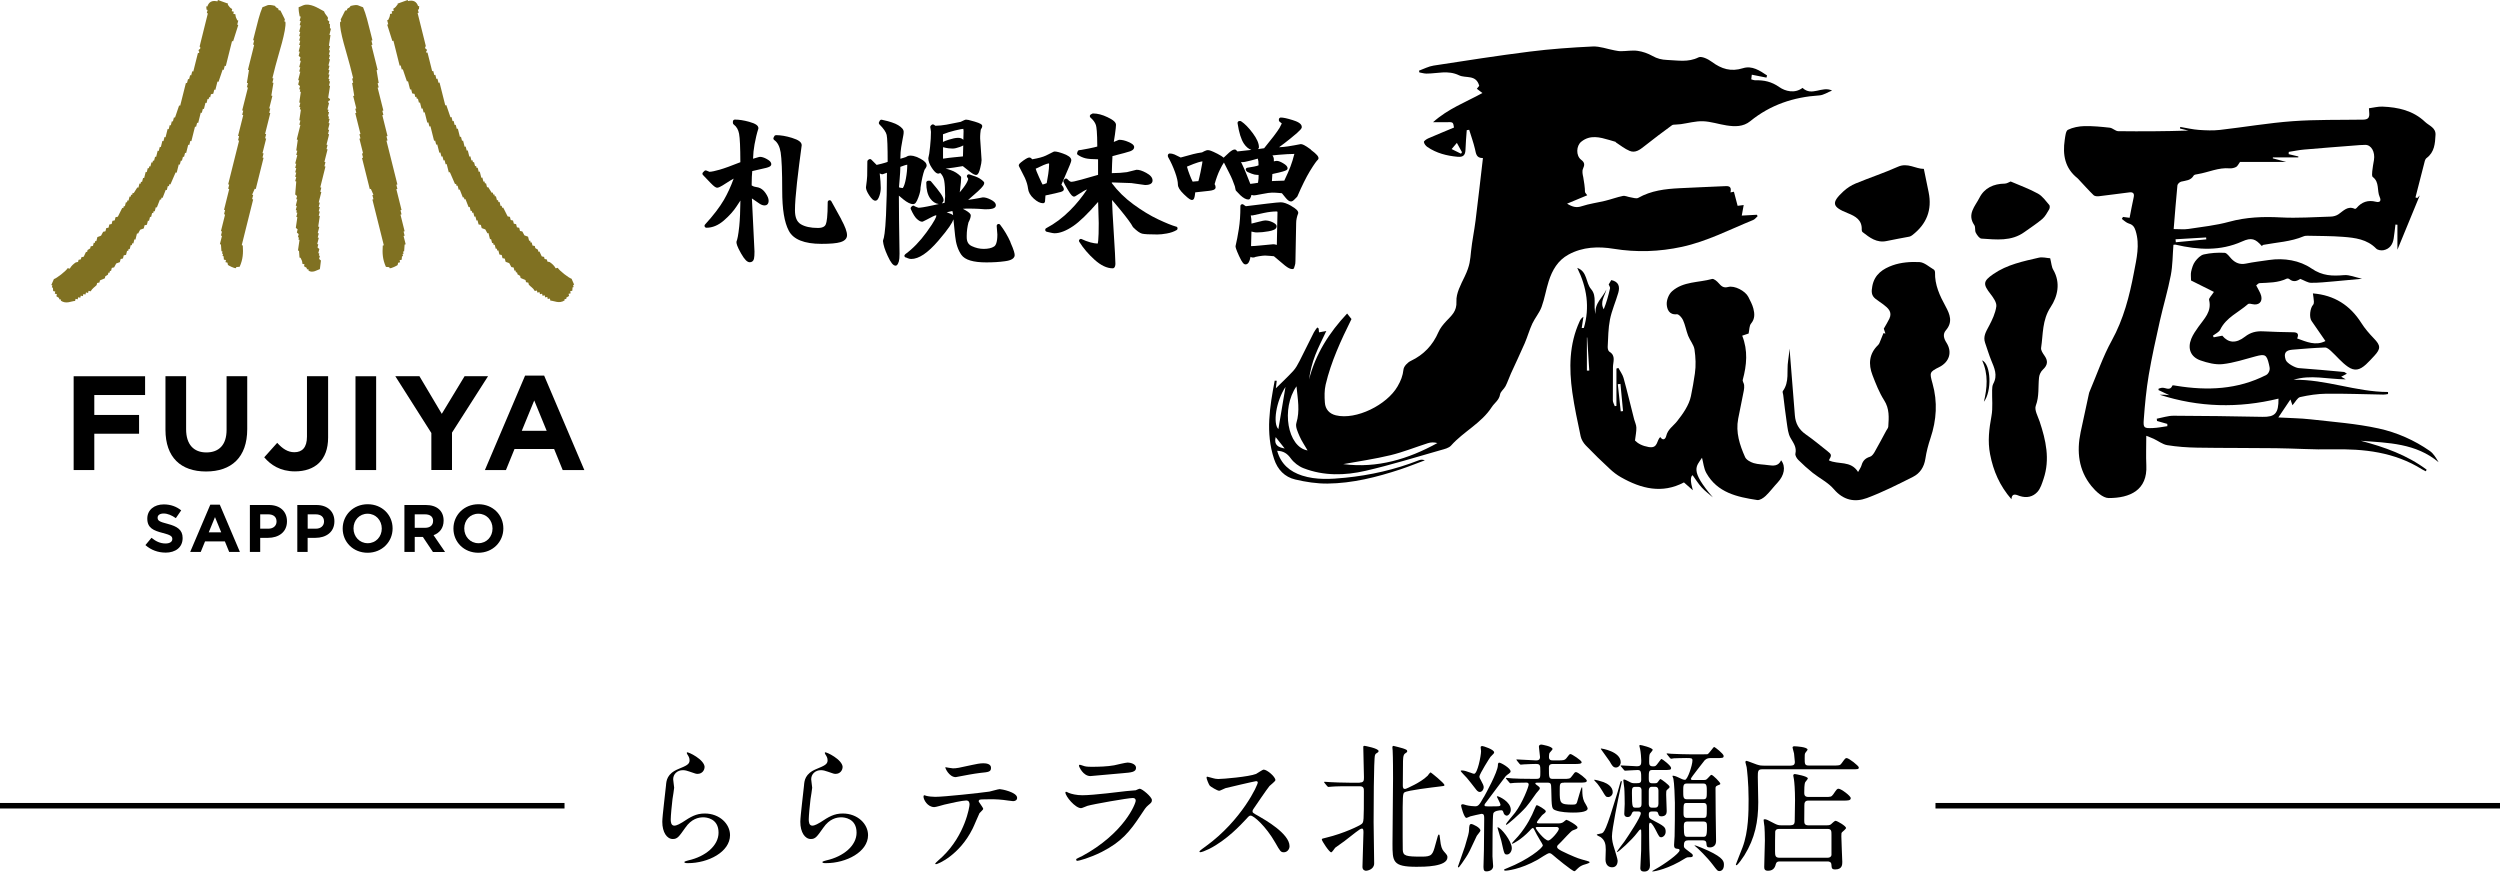 <?xml version="1.0" encoding="UTF-8"?>
<svg id="_レイヤー_2" data-name="レイヤー 2" xmlns="http://www.w3.org/2000/svg" width="452.82" height="157.86" viewBox="0 0 452.82 157.86">
  <defs>
    <style>
      .cls-1 {
        fill: #807122;
        fill-rule: evenodd;
      }
    </style>
  </defs>
  <g id="_レイヤー_11" data-name="レイヤー 11">
    <g>
      <g>
        <path class="cls-1" d="M55.06,48.25l.09-.38-.38-.09c0-.52-.15-.68-.33-1.08l-.19-.05-.09-1.22-.19-.05c.09-.64.19-1.29.28-1.93l-.19-.05.09-.38-.19-.05.14-.57-.33-.28.14-.57c-.11-.09-.22-.19-.33-.28.09-.64.19-1.29.28-1.93l-.19-.05c.06-.25.13-.5.19-.75l-.19-.05c.03-.13.06-.25.09-.38l-.19-.05c.06-.25.13-.5.19-.75l-.19-.05.28-1.13-.19-.05.14-.57c-.11-.09-.22-.19-.33-.28.06-.78.13-1.57.19-2.36l-.19-.05.19-.75-.19-.05c.06-.25.13-.5.19-.75l-.19-.05.19-.75-.19-.05c.06-.25.13-.5.19-.75l-.19-.05c.13-.5.25-1,.38-1.51l-.19-.05c.06-.25.13-.5.19-.75l-.19-.05c.09-.64.19-1.29.28-1.93l-.19-.05c.22-.88.44-1.76.66-2.64l-.19-.05.19-.75-.19-.05c.09-.64.19-1.29.28-1.93l-.19-.05.09-.38-.19-.05c.06-.25.13-.5.19-.75l-.19-.05c.09-.64.19-1.29.28-1.93l-.19-.05.09-.38-.19-.05.14-.57c-.11-.09-.22-.19-.33-.28l.19-.75-.19-.05c.13-.5.25-1,.38-1.51l-.19-.05c.06-.25.13-.5.19-.75l-.19-.05c.09-.38.19-.75.28-1.13l-.19-.05c.05-.19.09-.38.14-.57l-.33-.28c.06-.25.13-.5.19-.75l-.19-.05c.09-.38.19-.75.28-1.13l-.19-.05c.06-.25.13-.5.19-.75l-.19-.05c.06-.25.13-.5.19-.75l-.19-.05c.06-.25.13-.5.19-.75l-.19-.05.28-1.13-.19-.05.19-.75-.19-.05c.06-.25.13-.5.19-.75l-.19-.05c-.11-.57-.2-1.06-.19-1.65.42-.12.86-.44,1.32-.47,1.28-.09,2.61.88,3.3,1.22.14.53.56.79.71,1.18-.03.13-.06.25-.09.38l.33.28c-.03.13-.06.25-.09.38l.19.05c0,.27,0,.53,0,.8l.19.05c-.09.38-.19.75-.28,1.13l.19.05c-.09.64-.19,1.29-.28,1.93l.19.05c-.06.25-.13.5-.19.75l.19.05c-.06.25-.13.5-.19.75l.19.05c-.06.25-.13.5-.19.75l.19.05c-.09.38-.19.75-.28,1.13l.19.05c-.06.25-.13.5-.19.75l.19.05c-.06.25-.13.5-.19.75l.19.05c-.06.25-.13.5-.19.75l.19.05-.09.38.19.05-.19.75.19.05c-.11.71-.22,1.41-.33,2.12.11.09.22.19.33.28.04.35-.26.29-.28.33-.16.31.09.36.09.42-.09.38-.19.75-.28,1.13l.19.05-.09.38.19.05c-.06.25-.13.5-.19.75l.19.05c-.03.13-.06.25-.09.38l.19.05c-.06.25-.13.5-.19.75l.19.05c-.09.38-.19.75-.28,1.13l.19.05c-.06.25-.13.5-.19.75l.19.05c-.16.63-.31,1.26-.47,1.88l.19.05c-.06.25-.13.5-.19.75l.19.05c-.19.75-.38,1.51-.57,2.26l.19.05c-.06.25-.13.5-.19.75l.19.05c-.31,1.26-.63,2.51-.94,3.77l.19.05c-.06.25-.13.5-.19.75l.19.05c-.16.63-.31,1.26-.47,1.88l.19.05c-.06.25-.13.5-.19.75l.19.05-.19.75.19.05c-.06.25-.13.5-.19.75l.19.05c-.09.64-.19,1.29-.28,1.93l.19.05-.28,1.13.19.05c-.06.25-.13.5-.19.75l.19.05c-.09.38-.19.75-.28,1.13l.19.05c-.05.19-.09.38-.14.57.11.09.22.19.33.28-.06.25-.13.5-.19.75l.19.05-.09.38.19.05c-.05.19-.09.38-.14.57.11.09.22.19.33.28-.06.52-.13,1.04-.19,1.55-.46.14-1.3.78-2.07.28l.05-.19-.38-.09.05-.19c-.17-.11-.35-.22-.52-.33Z"/>
        <path class="cls-1" d="M42.06,1.65c-.03.13-.06.25-.09.38l.38.09-.09.38.38.09c.02.54.16.66.33,1.08l.19.05-.19.75.19.05c-.31.99-.63,1.98-.94,2.97l-.19-.05c-.38,1.51-.75,3.01-1.13,4.52l-.19-.05c-.06.25-.13.5-.19.75l-.19-.05c-.25.74-.5,1.48-.75,2.21l-.19-.05c-.13.5-.25,1-.38,1.51l-.19-.05c-.06.25-.13.5-.19.75l-.42.09c-.05.19-.09.38-.14.57l-.19-.05-.09.38-.19-.05c-.06.25-.13.5-.19.75l-.19-.05c-.09.38-.19.75-.28,1.13l-.19-.05c-.06.25-.13.5-.19.75l-.19-.05c-.16.63-.31,1.26-.47,1.88l-.19-.05c-.06.25-.13.5-.19.75l-.19-.05c-.22.88-.44,1.76-.66,2.64l-.19-.05c-.06.25-.13.5-.19.75l-.19-.05c-.13.5-.25,1-.38,1.51l-.19-.05-.19.75-.19-.05c-.06.25-.13.5-.19.75l-.19-.05-.19.75-.19-.05c-.13.5-.25,1-.38,1.51l-.19-.05c-.31.72-.63,1.44-.94,2.17l-.19-.05c-.03.13-.06.25-.09.38l-.19-.05c-.06.25-.13.5-.19.75l-.19-.05c-.19.49-.38.97-.57,1.46l-.19-.05c-.03.13-.06.25-.09.38l-.19-.05c-.19.49-.38.97-.57,1.46l-.19-.05c-.06.25-.13.5-.19.75l-.19-.05c-.03.13-.06.25-.09.38l-.19-.05-.19.75-.19-.05c-.06.25-.13.5-.19.75l-.19-.05-.19.75-.42.09c-.05.19-.09.38-.14.57l-.66.24c-.13.24-.25.47-.38.71l-.19-.05-.28,1.13-.19-.05c-.06.25-.13.5-.19.75l-.19-.05-.09.38-.19-.05-.19.75-.19-.05-.09.38-.19-.05c-.06.25-.13.5-.19.75-.14.03-.28.06-.42.09-.05.19-.09.38-.14.57l-.42.09c-.05.19-.09.38-.14.57-.22.08-.44.16-.66.24-.13.24-.25.47-.38.71-.14.03-.28.06-.42.09l-.14.57-.19-.05-.09.38-.19-.05c-.03.13-.06.25-.09.38l-.47.28-.09.38c-.3.13-.6.25-.89.38l-.09.38c-.14.03-.28.06-.42.09-.03.13-.06.25-.09.38-.37.38-.78.58-1.08,1.13l-.38-.09c-.03.13-.06.25-.09.38l-.38-.09-.09.38-.38-.09-.09.38c-.13-.03-.25-.06-.38-.09-.03.13-.06.25-.09.38l-.38-.09c-.03.13-.06.25-.09.38l-.38-.09c-.03.13-.06.25-.09.38-.66.01-1.6.63-2.59-.05l.05-.19-.38-.09.05-.19c-.17-.11-.35-.22-.52-.33l.09-.38c-.13-.03-.25-.06-.38-.09l.09-.38-.38-.09c-.02-.2-.03-.41-.05-.61l-.19-.05c.03-.13.06-.25.09-.38l-.19-.05c.16-.36.31-.72.47-1.08.51-.14,2.22-1.48,2.5-1.98l.38.09c.25-.49.68-.86,1.08-1.13l.42-.09c.03-.13.06-.25.09-.38l.42-.09.09-.38c.14-.03.28-.06.42-.09l.42-.89.19.05c.03-.13.06-.25.09-.38l.47-.28.09-.38c.14-.03.28-.06.42-.09l.14-.57.19.05c.03-.13.06-.25.09-.38l.19.05.19-.75c.22-.08.44-.16.66-.24.13-.24.25-.47.38-.71l.42-.09.14-.57.42-.09.14-.57c.14-.03.28-.06.42-.09.05-.19.09-.38.14-.57l.42-.09.14-.57.42-.09c.27-.53.53-1.07.8-1.6l.19.05.09-.38.19.05c.06-.25.13-.5.19-.75l.19.05c.03-.13.06-.25.09-.38l.19.05c.06-.25.13-.5.19-.75l.19.05.09-.38.19.05c.03-.13.06-.25.09-.38l.19.05c.22-.35.44-.69.66-1.04l.19.05c.06-.25.13-.5.19-.75l.19.05c.03-.13.06-.25.09-.38l.19.05c.06-.25.13-.5.19-.75l.19.05c.09-.38.19-.75.28-1.13l.19.05c.06-.25.13-.5.19-.75l.19.05c.03-.13.06-.25.09-.38l.19.05c.06-.25.13-.5.19-.75l.19.05.09-.38.19.05c.06-.25.13-.5.19-.75l.19.05c.09-.38.19-.75.28-1.13l.19.05.19-.75.19.05c.09-.38.19-.75.28-1.13l.19.05c.06-.25.13-.5.19-.75l.19.05c.13-.5.25-1,.38-1.51l.19.05c.06-.25.13-.5.19-.75l.19.05c.06-.25.13-.5.19-.75l.19.05c.06-.25.13-.5.19-.75l.19.05c.25-.74.5-1.48.75-2.21l.19.05c.35-1.38.69-2.76,1.04-4.14l.19.05c.06-.25.13-.5.19-.75l.19.05.19-.75.19.05c.06-.25.13-.5.19-.75l.19.05c.28-1.13.57-2.26.85-3.39l.19.05c.14-.3-.1-.38-.09-.42.01-.29.28-.33.28-.33.15-.38-.09-.42-.09-.42.09-.38.19-.75.28-1.13.41-1.63.82-3.27,1.22-4.9l-.19-.05.14-.57-.19-.05c-.02-.2-.03-.41-.05-.61l.19.05c.3-.87.87-1.16,1.84-.94L39.47,0c.61.22,1.22.44,1.84.66l-.05.19c.32.37.3.51.8.8Z"/>
        <path class="cls-1" d="M40.84,47.49l.09-.38-.38-.09c-.02-.2-.03-.41-.05-.61l-.19-.05.09-.38-.19-.05c.03-.13.06-.25.09-.38l-.19-.05c-.03-.41-.06-.82-.09-1.22l-.19-.05c.13-.5.25-1,.38-1.51l-.19-.05c.06-.25.13-.5.19-.75l-.19-.05c.25-1,.5-2.01.75-3.01l-.19-.05c.06-.25.13-.5.19-.75l-.19-.05c.31-1.26.63-2.51.94-3.77l-.19-.05c.06-.25.13-.5.19-.75l-.19-.05c.42-1.7.85-3.39,1.27-5.09.24-.94.47-1.88.71-2.83l-.19-.05.19-.75-.19-.05.94-3.77-.19-.05c.06-.25.13-.5.19-.75l-.19-.05c.35-1.38.69-2.76,1.04-4.14l-.19-.05.19-.75-.19-.05c.13-.77.25-1.54.38-2.31l-.19-.05c.38-1.51.75-3.01,1.13-4.52l-.19-.05c.06-.25.13-.5.19-.75l-.19-.05c.13-.5.25-1,.38-1.51.38-1.52.8-3.29,1.32-4.47.97-.28.78-.6,2.26-.24.21.42.34.26.66.57-.02.06-.03.13-.05.19l.38.09c.27.53.53,1.07.8,1.6-.03.13-.06.25-.09.38l.19.05c.21,1.54-1.3,6.02-1.79,7.96-.19.75-.38,1.51-.57,2.26l.19.05c-.06.25-.13.5-.19.75l.19.05c-.13.77-.25,1.54-.38,2.31l.19.05c-.19.75-.38,1.51-.57,2.26l.19.05c-.06.25-.13.5-.19.75l.19.05c-.31,1.26-.63,2.51-.94,3.77l.19.05c-.06.25-.13.5-.19.75l.19.05c-.22.88-.44,1.76-.66,2.64l.19.05-.19.75.19.05c-.47,1.88-.94,3.77-1.41,5.65l-.19-.05c-.16.36-.31.72-.47,1.08l.19.05c-.06.25-.13.5-.19.75l.19.05c-.44,1.76-.88,3.52-1.32,5.28-.25,1-.5,2.01-.75,3.01l.19.05c.09,1.4.04,2.49-.57,3.86-.2.02-.41.03-.61.05l-.05.19c-.31.09-1.38-.49-1.46-.57-.03-.14-.06-.28-.09-.42l-.38-.09Z"/>
        <path class="cls-1" d="M72.06.85l-.05-.19c.61-.22,1.22-.44,1.84-.66.02.06.03.13.05.19.96-.22,1.54.07,1.84.94l.19-.05c-.02.2-.03.41-.05.61l-.19.05c.05.19.09.38.14.57l-.19.05c.41,1.63.82,3.27,1.22,4.9.09.38.19.75.28,1.13,0,0-.24.04-.09.42,0,0,.27.03.28.33,0,.04-.23.13-.09.42l.19-.05c.28,1.13.57,2.26.85,3.39l.19-.05.19.75.19-.05c.06.25.13.5.19.75l.19-.05c.06.25.13.5.19.75l.19-.05c.35,1.38.69,2.76,1.04,4.14l.19-.05c.25.74.5,1.48.75,2.21l.19-.05c.06.25.13.5.19.75l.19-.05.19.75.19-.05c.06.25.13.5.19.75l.19-.05c.13.5.25,1,.38,1.51l.19-.05.19.75.19-.05c.09.38.19.75.28,1.13l.19-.05.19.75.19-.05.28,1.13.19-.05.19.75.19-.05c.03.13.06.25.09.38l.19-.05c.06.25.13.5.19.75l.19-.05.09.38.19-.05c.06.25.13.5.19.75l.19-.05c.09.38.19.75.28,1.13l.19-.05c.06.25.13.5.19.75l.19-.05c.03.13.06.25.09.38l.19-.05c.06.25.13.5.19.75l.19-.05c.22.35.44.69.66,1.04l.19-.05c.03.13.06.25.09.38l.19-.05.09.38.19-.05c.06.25.13.5.19.75l.19-.05c.03.13.06.25.09.38l.19-.05c.06.25.13.5.19.75l.19-.05c.03.13.06.25.09.38l.19-.05c.27.53.53,1.07.8,1.6.14.03.28.06.42.09l.14.57c.14.03.28.06.42.09.05.19.09.38.14.57.14.03.28.06.42.09.05.19.09.38.14.57l.42.09c.05.19.09.38.14.57.14.03.28.06.42.09.13.24.25.47.38.71l.66.24c.06.25.13.5.19.75l.19-.05.09.38.19-.05c.05.19.09.38.14.57.14.03.28.06.42.09.03.13.06.25.09.38l.47.28.09.38.19-.05c.14.3.28.6.42.89l.42.09.09.38c.14.03.28.06.42.09.03.13.06.25.09.38.14.03.28.06.42.09.4.27.83.64,1.08,1.13l.38-.09c.27.5,1.99,1.84,2.5,1.98.16.36.31.72.47,1.08l-.19.05.09.38-.19.05c-.02.2-.03.41-.05.61l-.38.09c.03.13.06.25.09.38-.13.03-.25.06-.38.09l.09.38c-.17.11-.35.22-.52.33l.05.19c-.13.03-.25.06-.38.09l.05.19c-.99.68-1.93.06-2.59.05l-.09-.38-.38.09-.09-.38c-.13.03-.25.06-.38.09-.03-.13-.06-.25-.09-.38-.13.03-.25.06-.38.09l-.09-.38-.38.09c-.03-.13-.06-.25-.09-.38l-.38.09c-.03-.13-.06-.25-.09-.38l-.38.09c-.3-.55-.72-.75-1.08-1.13-.03-.13-.06-.25-.09-.38l-.42-.09c-.03-.13-.06-.25-.09-.38-.3-.13-.6-.25-.89-.38l-.09-.38-.47-.28-.09-.38-.19.05-.09-.38-.19.05c-.05-.19-.09-.38-.14-.57l-.42-.09c-.13-.24-.25-.47-.38-.71-.22-.08-.44-.16-.66-.24l-.14-.57-.42-.09-.14-.57-.42-.09c-.06-.25-.13-.5-.19-.75l-.19.05-.09-.38-.19.05c-.06-.25-.13-.5-.19-.75l-.19.05-.09-.38-.19.05c-.06-.25-.13-.5-.19-.75l-.19.05c-.09-.38-.19-.75-.28-1.13l-.19.05-.38-.71c-.22-.08-.44-.16-.66-.24-.05-.19-.09-.38-.14-.57-.14-.03-.28-.06-.42-.09-.06-.25-.13-.5-.19-.75l-.19.05-.19-.75-.19.05c-.06-.25-.13-.5-.19-.75l-.19.05-.09-.38-.19.05c-.06-.25-.13-.5-.19-.75l-.19.05c-.19-.49-.38-.97-.57-1.46l-.19.05-.09-.38-.19.05c-.19-.49-.38-.97-.57-1.46l-.19.05c-.06-.25-.13-.5-.19-.75l-.19.05c-.03-.13-.06-.25-.09-.38l-.19.05c-.31-.72-.63-1.44-.94-2.17l-.19.05c-.13-.5-.25-1-.38-1.51l-.19.05-.19-.75-.19.05c-.06-.25-.13-.5-.19-.75l-.19.05-.19-.75-.19.05c-.13-.5-.25-1-.38-1.51l-.19.05c-.06-.25-.13-.5-.19-.75l-.19.05c-.22-.88-.44-1.76-.66-2.64l-.19.05-.19-.75-.19.05c-.16-.63-.31-1.26-.47-1.88-.06.02-.13.03-.19.05-.06-.25-.13-.5-.19-.75l-.19.05c-.09-.38-.19-.75-.28-1.13l-.19.05c-.06-.25-.13-.5-.19-.75l-.19.05-.09-.38-.19.05c-.05-.19-.09-.38-.14-.57-.14-.03-.28-.06-.42-.09-.06-.25-.13-.5-.19-.75l-.19.05-.38-1.51-.19.05c-.25-.74-.5-1.48-.75-2.21l-.19.05c-.06-.25-.13-.5-.19-.75l-.19.05c-.38-1.51-.75-3.01-1.13-4.52l-.19.05c-.31-.99-.63-1.98-.94-2.97l.19-.05-.19-.75.19-.05c.17-.43.31-.54.33-1.08.13-.03.25-.06.38-.09-.03-.13-.06-.25-.09-.38.13-.03.25-.06.38-.09-.03-.13-.06-.25-.09-.38.5-.29.48-.43.8-.8Z"/>
        <path class="cls-1" d="M72.11,47.59c-.03.14-.06.28-.09.42-.08.08-1.15.65-1.46.57l-.05-.19c-.2-.02-.41-.03-.61-.05-.61-1.37-.66-2.46-.57-3.86l.19-.05c-.25-1-.5-2.01-.75-3.01-.44-1.76-.88-3.52-1.32-5.28l.19-.05c-.06-.25-.13-.5-.19-.75l.19-.05c-.16-.36-.31-.72-.47-1.08l-.19.05c-.47-1.88-.94-3.77-1.41-5.65.06-.02.13-.03.19-.05-.06-.25-.13-.5-.19-.75l.19-.05c-.22-.88-.44-1.76-.66-2.64l.19-.05-.19-.75.19-.05c-.31-1.26-.63-2.51-.94-3.77l.19-.05c-.06-.25-.13-.5-.19-.75l.19-.05c-.19-.75-.38-1.51-.57-2.26l.19-.05c-.13-.77-.25-1.54-.38-2.31l.19-.05-.19-.75.19-.05c-.19-.75-.38-1.51-.57-2.26-.48-1.94-2-6.42-1.79-7.96l.19-.05-.09-.38c.27-.53.53-1.07.8-1.6.13-.03.25-.06.38-.09l-.05-.19c.32-.31.45-.15.66-.57,1.48-.36,1.29-.05,2.26.24.52,1.18.94,2.95,1.32,4.47.13.5.25,1,.38,1.51l-.19.05c.06.25.13.5.19.75l-.19.05c.38,1.51.75,3.01,1.13,4.52l-.19.05c.13.77.25,1.54.38,2.31l-.19.05.19.75-.19.05c.35,1.38.69,2.76,1.04,4.14l-.19.05c.06.25.13.5.19.75l-.19.05c.31,1.26.63,2.51.94,3.77l-.19.05.19.75-.19.05c.24.94.47,1.88.71,2.83.42,1.7.85,3.39,1.27,5.09l-.19.05c.06.25.13.5.19.75l-.19.05c.31,1.26.63,2.51.94,3.77l-.19.05c.06.25.13.5.19.75l-.19.05c.25,1,.5,2.01.75,3.01l-.19.05c.06.25.13.5.19.75l-.19.05c.13.5.25,1,.38,1.51l-.19.05c-.03.41-.06.82-.09,1.22l-.19.05c.03.13.06.25.09.38l-.19.05.09.38-.19.05c-.02.2-.03.41-.05.61l-.38.09c.03.13.06.25.09.38l-.38.09Z"/>
      </g>
      <g>
        <path d="M17.08,71.54v3.62h8.11v3.4h-8.11v6.58h-3.74v-16.99h12.94v3.4h-9.2Z"/>
        <path d="M37.32,85.4c-4.56,0-7.35-2.55-7.35-7.55v-9.71h3.74v9.61c0,2.77,1.38,4.2,3.67,4.2s3.66-1.38,3.66-4.08v-9.73h3.74v9.59c0,5.14-2.89,7.67-7.45,7.67Z"/>
        <path d="M53.42,85.38c-2.65,0-4.39-1.17-5.56-2.55l2.35-2.62c.97,1.07,1.92,1.7,3.11,1.7,1.41,0,2.28-.85,2.28-2.82v-10.95h3.83v11.12c0,4.13-2.43,6.12-6.02,6.12Z"/>
        <path d="M64.39,85.14v-16.99h3.74v16.99h-3.74Z"/>
        <path d="M81.87,78.36v6.77h-3.74v-6.7l-6.53-10.29h4.37l4.05,6.82,4.13-6.82h4.25l-6.53,10.22Z"/>
        <path d="M101.92,85.14l-1.55-3.81h-7.18l-1.55,3.81h-3.81l7.28-17.11h3.45l7.28,17.11h-3.91ZM96.77,72.52l-2.26,5.51h4.51l-2.26-5.51Z"/>
        <path d="M29.95,100.09c-1.29,0-2.59-.45-3.61-1.36l1.1-1.32c.76.63,1.57,1.03,2.54,1.03.76,0,1.23-.3,1.23-.8v-.02c0-.47-.29-.72-1.71-1.08-1.71-.44-2.82-.91-2.82-2.6v-.02c0-1.54,1.24-2.56,2.98-2.56,1.24,0,2.3.39,3.16,1.08l-.97,1.41c-.75-.52-1.49-.84-2.21-.84s-1.09.33-1.09.74v.02c0,.56.36.74,1.83,1.12,1.72.45,2.7,1.07,2.7,2.55v.02c0,1.69-1.29,2.64-3.12,2.64Z"/>
        <path d="M41.51,99.97l-.78-1.91h-3.59l-.78,1.91h-1.91l3.64-8.56h1.72l3.64,8.56h-1.95ZM38.94,93.66l-1.13,2.76h2.26l-1.13-2.76Z"/>
        <path d="M48.55,97.42h-1.42v2.55h-1.87v-8.5h3.47c2.03,0,3.25,1.2,3.25,2.94v.02c0,1.97-1.53,2.99-3.44,2.99ZM50.09,94.45c0-.84-.58-1.29-1.52-1.29h-1.44v2.6h1.48c.93,0,1.48-.56,1.48-1.29v-.02Z"/>
        <path d="M57.14,97.42h-1.42v2.55h-1.87v-8.5h3.47c2.03,0,3.25,1.2,3.25,2.94v.02c0,1.97-1.53,2.99-3.44,2.99ZM58.69,94.45c0-.84-.58-1.29-1.52-1.29h-1.44v2.6h1.48c.93,0,1.48-.56,1.48-1.29v-.02Z"/>
        <path d="M66.58,100.12c-2.62,0-4.51-1.96-4.51-4.37v-.02c0-2.42,1.91-4.4,4.53-4.4s4.51,1.95,4.51,4.37v.02c0,2.42-1.91,4.4-4.53,4.4ZM69.15,95.72c0-1.46-1.07-2.67-2.57-2.67s-2.55,1.19-2.55,2.65v.02c0,1.46,1.07,2.67,2.57,2.67s2.55-1.19,2.55-2.65v-.02Z"/>
        <path d="M78.41,99.97l-1.82-2.72h-1.47v2.72h-1.87v-8.5h3.89c2,0,3.21,1.06,3.21,2.81v.02c0,1.37-.74,2.23-1.82,2.64l2.08,3.04h-2.19ZM78.45,94.37c0-.8-.56-1.21-1.47-1.21h-1.86v2.44h1.89c.91,0,1.43-.49,1.43-1.2v-.02Z"/>
        <path d="M86.64,100.12c-2.62,0-4.51-1.96-4.51-4.37v-.02c0-2.42,1.91-4.4,4.53-4.4s4.51,1.95,4.51,4.37v.02c0,2.42-1.91,4.4-4.53,4.4ZM89.21,95.72c0-1.46-1.07-2.67-2.57-2.67s-2.55,1.19-2.55,2.65v.02c0,1.46,1.07,2.67,2.57,2.67s2.55-1.19,2.55-2.65v-.02Z"/>
      </g>
    </g>
    <g>
      <g>
        <g>
          <path d="M138.88,28.8c-.47-.26-.88-.39-1.23-.39-.07,0-.13,0-1.25.34.02-.87.11-1.74.27-2.61.19-1.03.41-1.98.68-2.81.01-.03.02-.07.02-.1,0-.49-.5-.84-1.68-1.17-.98-.27-1.85-.4-2.59-.4-.19,0-.35.16-.35.35v.25c0,.11.05.21.14.28.52.39.84.94.98,1.69.15.78.22,2.51.23,5.15-1.66.66-2.92,1.12-3.77,1.36-.82.24-1.43.36-1.82.38l-.56-.23c-.13-.05-.28-.02-.37.08l-.25.25c-.13.13-.14.35,0,.48.4.42.85.89,1.35,1.41.71.74,1,.89,1.22.89.19,0,.49-.07,1.73-.89.47-.31.89-.56,1.26-.76-.52,1.43-1.11,2.71-1.76,3.84-.77,1.32-1.92,2.83-3.43,4.48-.09.1-.12.25-.06.37.06.13.18.21.32.21,1.09,0,2.14-.44,3.15-1.31.96-.83,1.73-1.69,2.29-2.54.26-.39.49-.75.71-1.08-.02,1.91-.09,3.48-.21,4.66-.18,1.73-.36,2.43-.48,2.71-.02.04-.03.09-.03.14,0,.27.09.78.85,2.1.63,1.1,1.1,1.57,1.57,1.57.39,0,.68-.24.76-.65.06-.28.09-.7.09-1.29l-.47-9.62c.73.5,1.2.82,1.4.96.31.21.62.31.91.31.35,0,.72-.22.72-.85,0-.39-.18-.84-.56-1.39-.38-.55-.82-.89-1.32-1.02-.58-.1-.77-.16-.83-.18-.05-.02-.15-.06-.36-.18v-.31c0-.35.01-.78.03-1.27.02-.38.04-.72.07-1.02,1.29-.28,2.14-.48,2.55-.59.44-.12.9-.27.9-.66,0-.44-.46-.74-.81-.93Z"/>
          <path d="M152.39,39.74c-.67-1.24-1.28-2.34-1.82-3.3-.08-.14-.24-.2-.39-.16-.15.04-.26.18-.26.33,0,2.62-.18,3.62-.34,4-.07.17-.27.68-1.42.68-1.33,0-2.39-.23-3.13-.69-.7-.43-1.04-1.25-1.04-2.51,0-1.15.13-2.84.37-5.02.25-2.18.53-4.43.85-6.76,0-.55-.54-.96-1.77-1.34-1.04-.32-2.01-.49-2.88-.49-.13,0-.25.07-.31.19l-.13.25c-.08.15-.03.34.11.44.61.42,1,1.18,1.17,2.24.18,1.14.28,3.46.28,6.9s.39,5.76,1.19,7.29c.82,1.58,2.81,2.38,5.91,2.38,1.62,0,2.74-.1,3.42-.3,1.01-.29,1.22-.85,1.22-1.27,0-.63-.34-1.56-1.05-2.86Z"/>
        </g>
        <g>
          <path d="M165.43,36.96c.34,0,.58-.32.92-1.23.27-.72.4-1.31.39-1.77.2-1.39.44-2.47.72-3.21.32-.44.38-.62.38-.76,0-.44-.37-.84-1.16-1.26-1.01-.54-1.67-.6-2.08-.52-.15.03-.33.11-.51.23-.12.04-.35.11-.68.22-.13.04-.24.07-.33.09.01-.88.06-1.57.15-2.07.1-.6.18-1.05.24-1.37.05-.31.1-.56.14-.75.05-.22.07-.45.07-.68,0-.41-.32-.79-1-1.21-.59-.36-1.56-.68-2.95-.98-.16-.04-.31.04-.38.18l-.13.25c-.07.13-.04.29.06.4.76.76,1.21,1.41,1.32,1.92.12.54.18,2.17.18,4.87-.08.04-.22.1-.47.17-.35.11-.86.24-1.53.39l-.96-.96c-.12-.12-.31-.13-.45-.03l-.13.09c-.09.07-.14.17-.14.28,0,1.28-.01,2.16-.03,2.62-.02.45-.09,1.13-.22,2.06,0,.37.19.84.59,1.45.45.68.78.97,1.11.97.38,0,.58-.43.74-.9.16-.47.24-.94.24-1.4,0-.36-.02-.76-.05-1.19-.02-.33-.07-.81-.14-1.45.1.04.2.09.3.13.09.04.2.03.29,0,.05-.02.22-.08.49-.17.08-.03.16-.06.23-.08,0,2.79-.06,5.38-.17,7.71-.14,3.04-.36,4.12-.52,4.49-.02.05-.03.11-.03.17.07.72.34,1.6.85,2.69.58,1.26,1,1.77,1.44,1.77.09,0,.18-.04.24-.1.15-.15.26-.37.35-.68.08-.29.12-.74.12-1.39-.04-2.11-.07-4.16-.09-6.13-.02-1.64-.03-3.1-.03-4.38.22.19.48.4.78.65.74.6,1.34.89,1.82.89ZM164.33,29.84s0,.01,0,.02c0,.75-.08,1.6-.25,2.51-.14.77-.32,1.34-.55,1.69-.26-.01-.5-.06-.7-.13.01-.24.05-.68.12-1.47.07-.84.12-1.6.13-2.24.25-.09.49-.18.73-.26.2-.07.38-.11.53-.13Z"/>
          <path d="M183.03,43.86c-.5-1.12-1.13-2.18-1.88-3.16-.09-.12-.26-.17-.4-.11-.14.05-.23.2-.22.35l.12,1.54c0,1.48-.32,2-.6,2.17-.44.29-1.08.43-1.88.43-.7,0-1.42-.16-2.13-.49-.64-.29-.94-.8-.94-1.62v-.28c0-.41.03-.81.08-1.2.05-.39.14-.81.23-1.19.28-.54.42-.95.42-1.26s-.28-.58-1.07-1.02c-.13-.07-.24-.14-.36-.2.24-.02.48-.04.71-.04.93,0,1.67.02,2.19.05.53.03.89.06,1.13.08,1.01,0,1.95-.09,1.95-.72,0-.5-.53-.83-.93-1.03-.55-.28-1-.41-1.4-.41-.03,0-.06,0-.1.01-.13.04-.3.07-.5.1-.22.03-.55.09-.99.18-.42.08-.77.14-1.07.17-.01,0-.02,0-.03,0,.67-.57,1.25-1.09,1.76-1.55.95-.87,1.15-1.23,1.15-1.51,0-.08-.03-.17-.09-.23-.17-.2-.42-.39-.75-.6-.33-.21-.94-.44-1.85-.73-.15-.05-.32.02-.4.15s-.06.31.05.42c.03.03.06.08.09.13.02.05.04.09.05.14-.11.44-.41.97-.88,1.59-.22.3-.44.57-.66.82.02-.15.04-.32.07-.51.13-1.02.19-1.73.19-2.16,0-.09-.04-.18-.1-.24-.5-.5-1.08-.87-1.75-1.1-.35-.13-.68-.22-.97-.28.48-.06.98-.13,1.51-.2.54-.08,1.08-.16,1.61-.26.42.34.84.67,1.25.99,1.23.95,1.54.82,1.9-.63.17-.67.25-1.15.25-1.45,0-.17-.03-.68-.1-1.53-.06-.83-.11-1.64-.16-2.39,0-.31,0-.61.03-.9.02-.26.04-.49.08-.69.22-.34.27-.5.27-.63,0-.32-.29-.5-1.36-.83-1.05-.32-1.39-.36-1.56-.36-.09,0-.2.03-.38.11-.12.05-.33.15-.61.29-.98.21-1.84.37-2.57.51-.67.12-1.35.19-2.01.2-.03-.03-.06-.05-.09-.07-.05-.03-.1-.08-.17-.12-.14-.09-.32-.07-.44.04l-.13.13c-.06.06-.1.15-.1.24,0,.03.02.16.07.41.04.18.06.34.06.47,0,.78-.05,1.69-.16,2.7-.1,1-.2,1.66-.3,1.97-.01.03-.02.07-.02.1,0,.53.21,1.12.64,1.76.68,1.03,1.13,1.2,1.51.91,0,.01.02.02.03.03.37.35.59.8.7,1.38.11.63.17,1.57.17,2.8,0,.22-.02.5-.06.84-.02.14-.03.26-.04.36-.12.03-.28.06-.49.11.22-.23.31-.4.31-.58,0-.29-.16-.66-.53-1.2-.32-.47-.89-1.19-1.75-2.2-.07-.08-.16-.12-.26-.12h-.25c-.19,0-.35.16-.35.35,0,1.24.24,2.2.71,2.85.43.6.95.94,1.56,1.02-.28.06-.6.13-.96.21-1.73.38-2.42.46-2.69.46,0,0-.1,0-.4-.13-.28-.11-.34-.15-.33-.14-.06-.07-.12-.13-.25-.1-.09,0-.18.04-.24.1l-.13.13c-.1.1-.13.26-.07.39.4.89.76,1.47,1.1,1.78.38.34.68.5.94.5.1,0,.11,0,.83-.37l1.1-.57c.2-.1.41-.19.62-.24.02.04.03.08.03.11,0,.16-.17.78-1.77,2.98-1.2,1.65-2.49,2.98-3.83,3.96-.12.09-.21.24-.17.38.05.14.14.23.29.23.04.01.12.05.25.11.23.1.46.16.67.16,1.4,0,3-1.08,4.91-3.29,1.93-2.25,2.56-3.3,2.75-3.88l.31,3.01c.14,1.4.52,2.55,1.13,3.41.65.92,2.13,1.37,4.54,1.37,1.23,0,2.35-.07,3.34-.21.44-.06,1.77-.24,1.77-1.11,0-.26-.08-.78-.77-2.32ZM170.8,26.66c.4.1.74.17,1.01.2.28.03.52.05.72.05.36,0,.8-.1,1.35-.3.23-.09.43-.17.59-.27-.03.88-.05,1.54-.05,1.99-.5.05-1.04.1-1.62.16-.59.05-1.26.14-1.99.25v-2.07ZM174.5,25.33s-.09-.08-.13-.11c-.44-.37-1.19-.33-2.51.08-.52.16-.85.3-1.06.41v-1.39c.67-.27,1.4-.5,2.15-.68,1.01-.25,1.39-.3,1.52-.3.02.04.06.15.06.41s-.01.79-.04,1.59ZM171.47,38.45c.34-.09.68-.16,1.03-.23.04.12.09.34.14.76-.16-.15-.5-.31-1.17-.53Z"/>
        </g>
        <g>
          <path d="M213.03,41.05c-.78-.22-1.88-.67-3.28-1.33-1.4-.66-2.9-1.57-4.46-2.71-1.52-1.11-2.84-2.4-3.91-3.84v-.13c.59.01,1.78.05,3.53.12l2.5.35c1.12,0,1.35-.44,1.35-.82,0-.52-.38-.97-1.16-1.39-.71-.38-1.25-.56-1.75-.55l-1.73.43c-.74.11-1.66.17-2.74.18,0-.53.02-1.08.05-1.65l.07-1.44c1.78-.45,2.82-.73,3.17-.86.19-.07.76-.27.76-.77,0-.34-.3-.61-1.04-.93-.6-.26-1.14-.39-1.63-.39-.04,0-.09,0-.13.02-.32.13-.6.24-.85.35-.01,0-.03.01-.04.02.06-.34.13-.79.21-1.35.13-.94.19-1.51.19-1.74,0-.46-.46-.88-1.53-1.39-.93-.45-1.81-.68-2.62-.68-.05,0-.11.01-.15.04l-.25.13c-.1.05-.18.15-.19.27-.01.12.03.23.12.31.49.42.82.87.98,1.35.11.34.24,1.29.25,3.89-.24.07-.7.19-1.56.36-1.31.26-1.61.29-1.67.29-.14,0-.27.09-.32.22l-.09.25c-.06.15,0,.32.14.41.45.29.93.5,1.41.61.43.1,1.17.16,2.23.17v2.82c-1.04.31-2.03.59-2.98.85-1.3.36-1.7.41-1.82.41-.13,0-.25-.04-.37-.13-.16-.12-.28-.23-.37-.34-.06-.07-.15-.12-.25-.12-.11-.02-.19.03-.26.1l-.13.13c-.1.1-.13.24-.08.37.09.23.34.7.78,1.43.61,1.04.87,1.24,1.15,1.24.06,0,.12-.02.18-.05.53-.32,1.05-.64,1.56-.97.2-.11.4-.21.6-.28-.88,1.34-1.9,2.61-3.06,3.77-1.35,1.36-2.81,2.45-4.34,3.25-.14.07-.2.22-.17.38s.17.26.32.28c.07,0,.24.05.52.12.37.09.64.14.84.14.97,0,2.11-.44,3.4-1.32,1.13-.77,2.64-2.23,4.49-4.36,0,.5.03,1.04.05,1.62.04.95.06,1.69.06,2.23,0,1.49-.03,2.54-.09,3.12-.03.32-.07.49-.1.58-.41-.02-.85-.09-1.32-.22-.55-.15-1.07-.35-1.57-.59-.14-.07-.31-.03-.41.08-.1.11-.12.28-.03.41.72,1.15,1.65,2.24,2.76,3.24,1.15,1.04,2.26,1.56,3.31,1.56.09,0,.18-.04.24-.1.15-.15.23-.39.23-.75,0-.62-.1-2.52-.31-5.8-.16-2.56-.27-4.47-.3-5.73.31.35.8.92,1.55,1.84,1.2,1.47,1.94,2.48,2.2,3,.02.03.04.06.06.09.68.68,1.21,1.06,1.63,1.17.39.1,1.3.15,2.79.15.46,0,1.03-.06,1.69-.18.69-.12,1.29-.33,1.78-.62.12-.07.18-.2.17-.34-.02-.14-.11-.25-.25-.29Z"/>
          <path d="M191.97,34.82c.39-.12.72-.22.72-.54,0-.23-.14-.49-.44-.83.52-1.24.94-2.22,1.26-2.94.49-1.12.53-1.36.53-1.5,0-.54-.7-.89-1.3-1.12-.77-.3-1.34-.45-1.74-.45-.06,0-.11.01-.16.04-.35.19-.82.42-1.4.7-.52.25-1.35.48-2.47.67-.15-.18-.32-.32-.52-.32-.17,0-.42.07-1.1.55-.7.51-.82.68-.82.89,0,.05.01.11.04.15.36.71.71,1.42,1.06,2.09.32.72.51,1.36.57,1.91.07.67.42,1.29,1.04,1.85.63.57,1.18.84,1.69.84.18,0,.33-.14.35-.32l.08-1.09c1.44-.3,2.32-.5,2.63-.6ZM190.02,29.73c0,.52-.05,1.12-.15,1.77-.09.6-.19,1.16-.28,1.67-.15.07-.29.12-.44.17-.11.04-.22.06-.31.08-.09-.15-.27-.5-.63-1.31-.4-.87-.56-1.32-.62-1.55.43-.19.91-.42,1.44-.67.45-.19.75-.27.95-.3.04.08.05.13.05.14Z"/>
        </g>
        <g>
          <path d="M233.9,37.3c-.78-.44-1.41-.66-1.91-.66-.31,0-1.14.08-2.55.25l-3.78.46s-.07-.04-.15-.09c-.12-.08-.21-.14-.24-.17-.1-.1-.25-.13-.38-.08-.13.05-.22.18-.22.32v.13c0,1.46-.09,2.81-.28,4-.19,1.2-.38,2.22-.6,3.13,0,.19.08.55.64,1.78.59,1.28.87,1.52,1.18,1.52.51,0,.71-.64.77-.86.06-.18.1-.35.13-.52.09.06.16.09.21.11.04.01.07.02.11.02h.25c.08,0,.13-.01.19-.06.02-.01.15-.07.76-.17.49-.08.87-.12,1.12-.12.18,0,.48.02.91.06.32.03.54.05.68.06.88.76,1.55,1.32,2.01,1.69.55.44.97.64,1.33.64.19,0,.34-.12.34-.31,0-.05.04-.13.09-.26.09-.23.13-.52.13-.87l.13-6.88c0-.29.03-.59.1-.9.07-.31.15-.59.25-.82.02-.04.03-.09.03-.13,0-.38-.38-.76-1.26-1.26ZM226.67,41.94c.22.05.39.09.49.11.18.04.35.05.52.05.63,0,1.34-.07,2.12-.21.71-.13,1.43-.33,1.43-.89,0-.36-.4-.59-.78-.77-.43-.2-.87-.3-1.29-.3-.14,0-.44.04-1.53.33-.46.12-.76.19-.95.24,0-.35-.01-.61-.03-.8-.01-.17-.05-.4-.1-.69.12.01.25.03.36,0,.54-.12,1.23-.28,2.07-.45.81-.17,1.58-.26,2.27-.26,0,0,.03,0,.14.06,0,.42-.03,1.38-.06,2.88-.03,1.34-.05,2.38-.06,3.11,0,0-.02,0-.03,0-.24-.07-.45-.12-.63-.11l-2.53.24c-.58.06-1.08.09-1.48.1l.07-2.63Z"/>
          <path d="M237.44,27.09c-1.18-.87-1.54-.98-1.84-.99-.73.15-1.49.28-2.29.41-.49.08-1.04.13-1.64.16.61-.44,1.32-.98,2.11-1.62,2.01-1.61,2.01-1.85,2.01-2.06,0-.64-.89-1-1.66-1.24-.99-.31-1.69-.46-2.14-.46-.19,0-.35.16-.35.35v.13c0,.11.05.2.13.27l.4.32c-.1.2-.24.47-.42.83-.5.8-1.44,2.03-2.78,3.66-.42.06-.79.11-1.12.16.05-.05.08-.1.11-.13.05-.06.07-.13.07-.21,0-.71-.37-1.55-1.14-2.58-.73-.98-1.43-1.69-2.07-2.11-.06-.04-.12-.06-.19-.06h-.13c-.1,0-.2.04-.26.12-.07.08-.1.18-.08.28.26,1.72.64,2.93,1.15,3.7.39.58.84.96,1.35,1.13-.09.01-.18.02-.25.03-.48.05-1.24.13-2.28.25-.07-.08-.14-.16-.21-.23-.07-.08-.16-.12-.27-.12-.26,0-.57.17-1,.54-.32.28-.66.6-1.01.94-.2-.18-.55-.41-1.13-.71-1.12-.57-1.47-.65-1.67-.65h-.13c-.1,0-.24.03-.58.19-.2.09-.32.16-.4.21-.57.08-1.1.19-1.59.31-.5.12-1.26.33-2.28.62-.51-.26-.89-.45-1.13-.55-.29-.12-.58-.18-.85-.18-.19,0-.35.16-.35.35v.13c0,.06.02.12.05.17.49.86.91,1.78,1.26,2.75.34.95.51,1.7.51,2.22,0,.49.34,1.04,1.08,1.76.99.96,1.27,1.04,1.47,1.04.39,0,.46-.48.52-.83.03-.21.05-.4.07-.55,1.09-.11,1.91-.2,2.47-.27.61-.07,1.22-.18,1.22-.64,0-.21-.06-.41-.18-.58.29-1.03.61-1.9.95-2.59.28-.59.53-1.03.74-1.32.32.65.65,1.3.98,1.94.39.74.73,1.56,1,2.37l.13.63c.01.07.05.13.09.18.04.04.29.3.77.8.57.53,1.05.78,1.46.78.13,0,.25-.07.31-.19.04-.09.09-.19.15-.31.04-.09.07-.2.09-.33.11.02.25.04.43.08.12,0,.42-.03,1.57-.26.81-.16,1.39-.24,1.72-.24.44,0,.87.02,1.25.06.24.03.43.04.55.05.24.3.48.59.72.88.35.42.64.61.92.61.19,0,.37-.1.61-.34l.49-.49s.06-.07.07-.11c.81-1.88,1.57-3.41,2.25-4.54.85-1.39,1.26-1.91,1.46-2.09.07-.07.11-.16.11-.25,0-.31-.24-.69-1.4-1.55ZM217.8,29.23c0,.08-.04.42-.35,1.95-.21,1.03-.34,1.46-.39,1.63-.12,0-.27.01-.46.03-.21.01-.4.03-.58.06-.17-.34-.35-.75-.53-1.22-.19-.48-.36-.98-.5-1.5,1.89-.81,2.59-.94,2.82-.95ZM230.5,31.51c.21-.04.55-.11,1.12-.25,1.17-.28,1.39-.42,1.5-.53.06-.06.1-.15.1-.24,0-.31-.25-.6-.82-.93-.5-.29-.85-.42-1.13-.42-.16,0-.33.03-.54.09,0-.1,0-.22,0-.34,0-.28-.09-.52-.26-.74.26-.03.61-.07,1.08-.11,1.19-.1,2.15-.16,2.87-.16l.04-.05c-.23.9-.47,1.7-.73,2.36-.24.63-.61,1.48-1.11,2.53-.57,0-1.12.02-1.64.05-.25.01-.45.02-.6.03l.08-1.28ZM225.94,30.37c-.13.02-.24.11-.28.24s0,.26.09.35l.13.13s.07.05.1.07c.55.24.95.39,1.21.45.2.04.46.07.78.08,0,.49-.02.84-.06,1.05-.02.14-.04.26-.05.37-.13.02-.31.05-.58.09-.33.06-.6.09-.81.11-.23-.61-.49-1.26-.78-1.96-.25-.6-.55-1.28-.9-2.01.1.02.21.03.31.03.13,0,.4-.03,1.45-.29.54-.13.96-.25,1.27-.35.07.26.1.41.11.49.02.15.03.39.03.72-.06.03-.15.06-.29.11-.18.05-.62.16-1.74.33Z"/>
        </g>
      </g>
      <g>
        <path d="M268.57,28.63c-1.2,0-1.22-.84-1.41-1.64-.28-1.18-.69-2.32-1.05-3.48-.15.02-.29.05-.44.07-.08,1.18-.2,2.36-.23,3.54-.03.97-.4,1.37-1.42,1.28-1.97-.18-3.83-.65-5.47-1.77-.3-.2-.6-.58-.64-.91-.02-.18.46-.51.77-.65,1.56-.68,3.14-1.32,4.68-1.97-.16-1.01-.16-1-1.39-.97-.68.02-1.36,0-2.4,0,2.75-2.46,5.89-3.6,8.94-5.28-.48-.37-.71-.54-1.01-.77.17-.22.35-.45.43-.54-.57-2.1-2.43-1.31-3.65-1.9-2.03-.98-3.95-.3-5.91-.31-.43,0-.85-.14-1.28-.21-.02-.11-.05-.21-.07-.32.88-.32,1.73-.78,2.64-.92,5.79-.89,11.58-1.8,17.39-2.53,3.79-.48,7.61-.75,11.43-.93,1.3-.06,2.63.46,3.95.7.39.07.78.16,1.17.15,1.01,0,2.04-.2,3.02-.06.92.13,1.86.46,2.68.92.87.49,1.66.69,2.69.73,1.92.07,3.77.47,5.66-.47.55-.27,1.74.31,2.41.81,1.74,1.29,3.47,1.84,5.65,1.15,1.64-.51,3.04.44,4.35,1.31-.03.13-.07.27-.1.4-.9-.18-1.8-.36-2.66-.53-.03.23-.06.5-.1.84.19.05.46.17.72.17,1.59-.04,2.95.24,4.37,1.24,1.06.74,2.78,1.21,4.2.14,1.71,1.61,3.51-.4,5.35.48-.77.3-1.53.83-2.31.88-4.66.3-8.86,1.7-12.51,4.67-1.28,1.04-2.78,1-4.28.77-1.44-.22-2.85-.71-4.29-.76-1.33-.04-2.66.34-4,.53-.29.04-.58.04-.86.07-.25.03-.56-.01-.74.12-1.7,1.25-3.4,2.51-5.05,3.83-.8.64-1.62,1.24-2.63.82-.89-.37-1.67-1.01-2.49-1.54-.03-.02-.03-.09-.06-.1-.37-.11-.74-.22-1.11-.33-1.73-.5-3.47-1-5.09.3-.94.75-1,2.54-.03,3.28.69.52.64.94.33,1.64-.19.42-.06,1.03.05,1.52.09.37.34,2.14.31,2.62-.01.19.25.4.41.65-1.18.49-2.31.96-3.65,1.52,1,.61,1.71.78,2.66.46,1.37-.45,2.83-.64,4.24-.98,1.08-.26,2.13-.66,3.21-.88.41-.08.89.18,1.34.24.48.07,1.09.31,1.44.11,2.33-1.32,4.88-1.62,7.47-1.75,2.66-.14,5.31-.23,7.97-.36.77-.04,1.55-.15,1.27,1.12.26-.05.47-.09.62-.12.22.85.44,1.69.67,2.55.32-.04.65-.08,1.1-.14-.12.64-.21,1.17-.35,1.91.98-.05,1.86-.1,2.74-.15l.13.26c-.27.24-.5.57-.81.69-4.25,1.73-8.34,3.87-12.89,4.86-4.13.89-8.21,1.03-12.39.35-2.76-.45-5.58-.36-8.16,1.05-1.93,1.05-2.95,2.82-3.59,4.83-.49,1.54-.74,3.16-1.29,4.66-.39,1.06-1.18,1.97-1.67,3-.54,1.16-.88,2.41-1.39,3.59-.79,1.84-1.67,3.64-2.49,5.46-.34.76-.6,1.56-.98,2.3-.27.53-.9.96-.99,1.49-.17,1.05-1.01,1.53-1.5,2.29-1.89,2.94-5.12,4.43-7.37,6.97-.41.46-1.19.64-1.84.82-4.54,1.29-9.06,2.7-13.66,3.76-3.73.86-7.57.95-11.24-.48-.88-.34-1.75-1.02-2.3-1.78-.63-.87-1.31-1.33-2.46-1.37.67,2.41,2.29,3.77,4.52,4.49,2.56.82,5.2.65,7.82.39,4.56-.46,9.01-1.47,13.29-3.15.33-.13.68-.18,1.12,0-1.49.55-2.96,1.15-4.47,1.65-4.28,1.41-8.64,2.51-13.16,2.56-1.95.02-3.94-.29-5.85-.74-1.9-.45-3.19-1.77-3.83-3.71-1.59-4.78-.77-9.48.11-14.19.12,0,.25.01.37.02-.07.58-.13,1.15-.2,1.73-.05-.06-.09-.13-.14-.19,1.11-1.1,2.26-2.16,3.32-3.31.48-.52.83-1.18,1.16-1.82.88-1.72,1.72-3.46,2.59-5.18.16-.32.4-.59.61-.89.08.06.17.12.25.18.02.21.04.42.07.71.39-.07.76-.14,1.32-.25-.71,1.53-1.44,2.92-2,4.37-.55,1.4-.92,2.87-1.13,4.42,1.19-4.63,3.65-8.49,6.9-11.95.29.37.55.7.79,1-1.89,3.83-3.7,7.7-4.68,11.88-.24,1.04-.22,2.17-.14,3.25.08,1.2.8,2.02,1.99,2.31,3.68.89,9.24-1.89,11.17-5.23.6-1.03.95-1.91,1.08-3.07.06-.58.75-1.29,1.33-1.56,2.35-1.12,3.97-2.84,5-5.21.31-.72.85-1.38,1.39-1.96.95-1.03,1.97-1.78,1.87-3.6-.08-1.48.81-3.08,1.5-4.52.97-2.03.98-2.98,1.15-4.6.19-1.84.58-3.66.81-5.5.47-3.72.88-7.45,1.34-11.35ZM243.33,84.07c6.16.78,11.72-.91,17.02-3.82-.6-.17-1.18-.15-1.71.02-2.26.72-4.48,1.62-6.78,2.18-2.81.68-5.68,1.09-8.53,1.61ZM234.83,69.97c-2.82,4.03-1.63,11.01,2.01,11.62-.53-.93-1.09-1.72-1.46-2.59-.32-.75-.78-1.7-.57-2.38.67-2.19.25-4.3.02-6.65ZM232.84,70.08c-1.73,2.62-2.31,6.67-1.29,7.64.42-2.48.87-5.18,1.29-7.64ZM262.93,27c.68.33,1.19.58,1.7.84.06-.09.12-.18.18-.27-.3-.54-.59-1.07-.93-1.69-.3.35-.53.62-.95,1.12ZM232.69,81.23c-.52-.65-1.03-1.3-1.63-2.06-.36,1.47.5,1.86,1.63,2.06Z"/>
        <path d="M388.75,78.93c0,1.9-.07,3.63.01,5.35.23,4.49-2.95,5.94-6.82,5.93-1.06,0-2.35-1.21-3.14-2.19-2.31-2.86-2.68-6.22-1.94-9.74.49-2.32,1-4.64,1.5-6.96.03-.16.08-.31.15-.46,1.31-3.07,2.38-6.26,3.98-9.16,2.15-3.9,3.22-8.07,4.03-12.37.47-2.5,1.1-4.97.3-7.53-.22-.69-.5-1.1-1.22-1.31-.47-.14-.86-.54-1.28-.83.07-.12.14-.25.21-.37.45.06.91.12,1.2.16.25-1.29.48-2.53.75-3.76.15-.7-.19-.92-.77-.85-1.84.22-3.68.49-5.52.7-.32.04-.77.01-.97-.18-.88-.85-1.69-1.77-2.53-2.66-.14-.14-.26-.31-.41-.43-2.28-1.81-2.7-4.24-2.3-6.93.1-.65.18-1.63.58-1.83.89-.44,1.98-.64,2.99-.67,1.53-.03,3.07.12,4.59.29.53.06,1.02.62,1.53.63,4.22.05,8.45.03,12.71-.11-.51-.12-1.01-.25-1.52-.37.01-.1.02-.19.04-.29,1.13.19,2.25.46,3.39.54,1.27.09,2.56.14,3.81,0,4.39-.5,8.77-1.26,13.17-1.58,4.25-.31,8.52-.21,12.79-.28,1.48-.03,1.02-1.1,1.02-2.06.81-.1,1.63-.33,2.43-.3,2.86.11,5.58.71,7.75,2.78.73.69,1.94,1.03,1.88,2.33-.08,1.56-.18,3.14-1.61,4.2-.15.11-.27.32-.32.5-.57,2.21-1.13,4.42-1.7,6.63.11.04.21.08.32.12.16-.17.33-.34.46-.48-1.3,3.15-2.6,6.32-4.05,9.84v-4.52c-.12-.01-.24-.02-.36-.04-.1.85-.19,1.69-.32,2.53-.17,1.08-.73,1.9-1.85,2.12-.42.08-1.05-.02-1.32-.3-1.65-1.69-3.81-1.95-5.95-2.12-2.14-.17-4.3-.15-6.46-.2-.24,0-.5.01-.72.1-2.34.99-4.86,1.09-7.31,1.55-.1.02-.18.14-.27.21-1.15-1.3-1.86-1.6-3.56-.83-3.96,1.78-7.97,1.54-12.04.59-.11-.03-.23.01-.41.02-.15,1.85-.13,3.73-.48,5.53-.53,2.76-1.35,5.47-1.97,8.22-.73,3.26-1.46,6.53-2.02,9.82-.45,2.66-.7,5.36-.9,8.05-.12,1.56.03,1.63,1.64,1.57.88-.03,1.75-.22,2.63-.34,0-.14,0-.27-.01-.41-.62-.18-1.24-.35-1.86-.53-.02-.14-.03-.27-.05-.41,1.01-.19,2.02-.54,3.03-.54,5.37.01,10.74.1,16.11.2,2.27.04,2.94-.6,2.91-3.3-7.25,1.77-14.43,1.59-21.54-.71.24,0,.48,0,.72,0,.24,0,.48.04,1.04.08-.84-.39-1.4-.65-1.96-.92,0-.09.02-.18.03-.26.23-.06.46-.16.7-.16.63-.01,1.38.62,1.8-.41.03-.07.45.01.69.05,5.63.92,11.12.7,16.31-1.96.28-.14.52-.54.59-.87.08-.33-.03-.72-.11-1.07-.41-1.75-.71-1.89-2.42-1.43-1.98.53-3.95,1.19-5.97,1.41-1.3.14-2.73-.23-4-.67-1.8-.63-2.39-2.15-1.68-3.92.31-.77.81-1.48,1.3-2.17,1.03-1.46,2.45-2.74,1.93-4.86-.08-.32.44-.78.87-1.46-1.4-.7-2.85-1.42-4.14-2.07,0-.62-.09-1.14.02-1.62.15-.64.34-1.32.72-1.83.4-.53.98-1.14,1.58-1.27,1.22-.27,2.51-.36,3.76-.29.43.02.85.69,1.24,1.09.73.75,1.54,1.08,2.62.86,1.38-.29,2.78-.44,4.17-.65,2.75-.41,5.57.07,7.7,1.53,2,1.37,3.79,1.39,5.91,1.21.97-.08,1.98.38,3.25.66-1.89.18-3.53.34-5.17.48-1.35.11-2.71.27-4.06.25-.58,0-1.16-.4-1.97-.71-.43.3-1.16.73-2,.02-.1-.09-.34-.11-.47-.05-1.56.75-3.23.71-4.9.8-.22.01-.43.29-.6.41.34.7.75,1.28.91,1.91.26,1.12-.47,1.74-1.59,1.49-.26-.06-.65-.15-.8-.02-1.7,1.51-3.95,2.41-5.03,4.62-.23.48-.88.75-1.34,1.12.05.09.11.19.16.28.51-.09,1.03-.19,1.55-.29,1.09,1.32,2.47,1.46,4.11.18,1.01-.79,2.05-1.03,3.26-.97,1.81.08,3.62.16,5.44.17.85,0,1.09.33.75,1.12,1.72.62,3.34,1.38,5.12.47-.86-1.24-1.69-2.44-2.52-3.65-.46-.67-.26-2.34.29-2.92.12-.13.15-.4.14-.6-.03-.47-.11-.93-.18-1.46,3.89.32,6.74,2.15,8.78,5.37.64,1.01,1.44,1.93,2.27,2.79,1.22,1.27,1.28,1.84.08,3.14-.5.53-.98,1.08-1.52,1.57-1.14,1.03-2.05,1.26-3.28.41-1.13-.78-2.03-1.91-3.06-2.85-.31-.28-.73-.65-1.09-.63-1.98.07-3.95.23-5.93.4-1.24.11-1.57.67-1.17,1.85.21.61,1.69,1.43,2.35,1.48,2.73.2,5.46.45,8.19.7.14.01.26.15.54.32-.39.2-.67.35-1.03.54.22.13.41.24.82.48-3.3-.02-6.38-.89-9.45.08,5.84-.11,11.3,2.2,17.11,2.21v.37c-.29.04-.56.11-.84.1-3.44-.06-6.87-.19-10.31-.16-1.6.02-3.21.26-4.77.61-.5.11-.85.88-1.39,1.48-.18-.5-.29-.81-.37-1.05-.68,1.02-1.38,2.06-2.19,3.26,2.07.12,3.96.13,5.83.34,4.13.47,8.31.77,12.36,1.66,3.28.72,6.44,2.11,9.25,4.07.66.46,1.11,1.23,1.59,2.04-4.11-3.45-9.12-3.51-14.08-3.88,4.26,1.13,8.37,2.57,11.91,5.23-.05.1-.09.2-.14.29-.23-.12-.47-.21-.69-.35-5-3.14-10.53-3.74-16.28-3.62-3.39.07-6.79-.17-10.18-.21-4.76-.06-9.51-.02-14.27-.1-1.81-.03-3.64-.16-5.42-.45-.85-.14-1.63-.77-2.45-1.15-.43-.2-.88-.36-1.38-.56ZM393.71,41.49c1.07,0,1.89.1,2.66-.02,2.47-.38,4.99-.64,7.39-1.3,3.1-.85,6.18-.96,9.36-.79,3.01.16,6.05-.06,9.07-.15.46-.01.99-.16,1.37-.42.91-.62,1.67-1.58,2.97-.98.07.03.24-.06.3-.14.93-1.11,2.08-1.51,3.5-1.15.77.19,1.01-.18.7-.86-.53-1.16,0-2.68-1.25-3.62-.19-.14-.13-.69-.1-1.04.07-.68.19-1.35.31-2.03.24-1.47-.48-2.76-1.57-2.75-.68,0-1.35.07-2.03.12-3.02.24-6.05.46-9.07.73-.93.08-1.84.28-2.76.42,0,.14-.01.27-.02.41.59.14,1.17.28,1.76.42,0,.06-.01.11-.02.17h-4.6c0,.06,0,.11-.01.17.78.21,1.57.42,2.42.65h-8.36c-.31.42-.45.77-.71.91-.34.18-.79.28-1.17.25-2.02-.18-3.83.72-5.74,1.04-.27.05-.68.09-.78.27-.52.92-1.43.89-2.27,1.1-.27.07-.64.42-.67.67-.25,2.56-.45,5.14-.68,7.94ZM394.05,43.35c.02.18.04.35.05.53,1.84-.17,3.68-.35,5.52-.52-.01-.12-.02-.23-.03-.35-1.85.11-3.7.22-5.55.33Z"/>
        <path d="M291.38,51.52c.16-.27.32-.54.47-.79,1.37.29,1.58,1.2,1.27,2.29-.47,1.63-1.18,3.2-1.51,4.85-.32,1.61-.32,3.29-.41,4.94-.02.3.09.76.3.89,1.23.73.65,1.85.65,2.82.02,2-.04,4-.02,6,0,.35.23.7.35,1.05.1-.02.2-.04.3-.05v-6.76c.12-.04.23-.08.35-.12.32.61.76,1.18.94,1.82.69,2.49,1.28,5,1.92,7.5.13.5.39.99.4,1.49.02.72-.14,1.44-.25,2.34.54.56,1.33.98,2.47,1.18,1.75.31,1.4-1.23,2.12-1.8.48.72.94.36,1.07-.21.28-1.2,1.26-1.78,1.94-2.63,1.08-1.36,2.19-2.93,2.53-4.57.28-1.33.52-2.73.72-4.11.21-1.42.14-2.92-.07-4.35-.13-.86-.82-1.63-1.15-2.48-.36-.93-.52-1.94-.93-2.84-.2-.45-.78-1.1-1.12-1.06-1.43.15-1.78-.95-1.83-1.78-.05-.79.37-1.87.97-2.39,2.03-1.8,4.8-1.54,7.24-2.22.31-.09.89.4,1.19.75.48.55.87.93,1.73.7,1.15-.31,3.11.72,3.65,1.8.34.68.72,1.37.91,2.1.24.93.31,1.86-.42,2.73-.33.4-.29,1.11-.44,1.8-.28.09-.69.23-1.16.39,1.07,2.7.82,5.34.1,8-.07.27.22.62.25.94.04.33,0,.69-.06,1.02-.33,1.7-.69,3.4-1.02,5.1-.47,2.46.28,4.74,1.25,6.93.22.5.97.91,1.55,1.09.84.25,1.76.24,2.64.37.94.13,1.85.21,2.34-.88.89,1.15.58,2.74-.64,4.04-.74.78-1.38,1.67-2.16,2.41-.4.38-1.06.82-1.53.75-3.64-.55-7.22-1.33-9.22-4.9-.47-.84-.54-1.9-.78-2.76-1.05,1.62-2.27,2.21,1.97,7.18-.68-.59-1.42-1.13-2.02-1.79-.62-.68-1.11-1.48-1.65-2.23q-.64.37.04,2.73c-.52-.46-1.03-.91-1.61-1.42-3.95,2.09-7.74,1.15-11.41-.94-.73-.41-1.42-.94-2.03-1.52-1.49-1.38-2.95-2.79-4.35-4.25-.42-.44-.79-1.05-.92-1.64-.56-2.64-1.13-5.29-1.51-7.96-.61-4.37-.58-8.71,1.31-12.84.14-.31.31-.61.7-.85-.1.68-.2,1.36-.31,2.04l.39-.02c1.1-3.73.55-7.34-1.2-10.88,1.87.67,1.51,2.69,2.51,3.85,1.14,1.32.3,3.01.84,4.51-.3-1.93,1.29-2.98,1.93-4.44-.28,1.18-1.23,2.27-.48,3.58.51-1.24.85-2.51,1.14-3.79.05-.2-.15-.45-.23-.68ZM293.56,74.51c.14-.02.28-.03.42-.05l-.47-4.92c-.16.02-.32.03-.48.05.18,1.64.35,3.28.53,4.92ZM287.49,61.14s-.04,0-.06,0v5.99c.14,0,.29,0,.43-.01-.12-1.99-.25-3.98-.37-5.98Z"/>
        <path d="M324.14,63.19c.31,3.83.65,7.93.96,12.03.11,1.47.73,2.58,1.95,3.44,1.35.94,2.61,1.99,3.9,3.01.84.66.85.76.31,1.71,1.67.82,3.97-.03,5.29,2.11.26-.48.52-.83.63-1.22.23-.82.7-1.29,1.53-1.54.34-.1.64-.52.84-.87.73-1.27,1.4-2.56,2.1-3.85.13-.24.35-.48.37-.73.11-1.64.24-3.24-.75-4.78-.89-1.4-1.51-2.99-2.11-4.55-.77-1.99-.62-3.88,1.01-5.45.11-.11.2-.25.26-.39.25-.59.48-1.18.72-1.77l.35.08c-.12-.36-.23-.73-.29-.89.39-.7.74-1.23,1.01-1.81.58-1.24-.25-1.93-1.1-2.58-.45-.34-.93-.64-1.38-.99-.8-.62-.8-1.31-.61-2.33.41-2.19,2-3.16,3.7-3.77,1.5-.53,3.22-.66,4.83-.58.89.04,1.75.86,2.61,1.36.13.08.22.34.22.52-.06,2.27.86,4.22,1.91,6.14.78,1.43,1.35,2.84.05,4.34-.6.7-.37,1.49.11,2.24,1.08,1.69.54,3.48-1.28,4.4-1.82.92-1.8.99-1.24,3.01.93,3.32.73,6.6-.37,9.87-.41,1.22-.74,2.48-.93,3.75-.23,1.49-.97,2.63-2.24,3.27-2.74,1.38-5.48,2.77-8.35,3.84-2.2.82-4.28.4-5.99-1.61-1.02-1.2-2.56-1.95-3.82-2.95-.91-.73-1.78-1.51-2.61-2.34-.29-.29-.61-.82-.53-1.15.26-1.17-.37-1.93-.89-2.85-.44-.76-.52-1.75-.66-2.65-.26-1.71-.45-3.42-.66-5.13-.03-.23-.17-.55-.07-.69,1.24-1.68.67-3.66.96-5.49.13-.79.19-1.6.25-2.15Z"/>
        <path d="M371.35,46.8c.22.86.24,1.54.55,2.06,1.38,2.38.79,4.85-.47,6.76-1.56,2.37-1.35,4.9-1.73,7.39-.06.43.31.98.6,1.39.69.96.61,1.73-.28,2.55-.36.33-.64.91-.69,1.4-.19,1.7.06,3.41-.59,5.13-.29.75.37,1.91.69,2.85,1.14,3.41,1.91,6.84.72,10.39-.28.83-.55,1.75-1.11,2.37-.82.9-1.94,1.16-3.21.75-.51-.16-1.4-.71-1.51.58-2.11-2.43-3.27-5.09-3.86-8.15-.46-2.39-.17-4.6.25-6.91.28-1.52.08-3.12.12-4.68.01-.4.03-.85.21-1.18.84-1.52.19-2.86-.38-4.25-.42-1.03-.73-2.1-1.1-3.15-.41-1.17.18-2.06.7-3.05.59-1.11,1.16-2.32,1.33-3.55.09-.68-.52-1.57-1.02-2.21-1.43-1.83-1.4-2.35.48-3.65,2.49-1.72,5.39-2.31,8.25-2.97.67-.15,1.42.07,2.06.11Z"/>
        <path d="M348.46,30.58c.31,1.49.59,2.87.87,4.24.66,3.22-.38,5.79-2.96,7.77-.15.12-.34.23-.52.27-1.36.27-2.74.49-4.1.79-1.82.4-3.09-.61-4.37-1.6-.11-.08-.18-.29-.17-.43.09-1.77-1.13-2.45-2.5-3-2.89-1.15-3.06-1.89-.81-3.97.64-.59,1.41-1.09,2.21-1.42,2.54-1.05,5.16-1.91,7.66-3.03,1.77-.79,3.18.39,4.69.39Z"/>
        <path d="M364.18,32.87c1.67.72,3.38,1.33,4.95,2.2.82.45,1.42,1.33,2.06,2.07.13.15.09.58-.03.78-.37.62-.72,1.3-1.25,1.75-1.01.86-2.14,1.57-3.21,2.35-2.39,1.74-5.13,1.37-7.8,1.2-.37-.02-.81-.64-1.03-1.07-.21-.4-.02-1.03-.27-1.38-1.36-1.97.16-3.42.92-4.92.91-1.81,2.58-2.56,4.59-2.59.38,0,.75-.26,1.06-.38Z"/>
        <path d="M359.34,72.77c.59-2.49.84-4.96-.33-7.51,1.65.73,1.78,5.64.33,7.51Z"/>
      </g>
    </g>
    <g>
      <g>
        <path d="M127.61,138.97c0,.5-.4,1.2-1.27,1.2-.23,0-.35-.02-1.47-.42-.4-.15-.8-.25-1.17-.25-1.02,0-1.77.7-1.77,1.65,0,.23.18,1.3.18,1.53s-.25,1.7-.3,2.05c-.12.93-.32,3.05-.32,3.67,0,.38.02,1.15.65,1.15.47,0,1.2-.45,1.45-.6,1.52-1,2.47-1.6,4.07-1.6,2.67,0,4.57,1.88,4.57,3.92,0,3.05-3.97,5.07-7.6,5.07-.33,0-.67,0-.67-.2,0-.12.55-.25.72-.3,3.12-.7,5.47-2.67,5.47-5.02,0-2.62-2.27-2.78-2.77-2.78-.87,0-2.15.28-3.25,1.88-1.15,1.62-1.42,2.05-2.27,2.05-1.05,0-1.9-1.2-1.9-3.12,0-1.05.6-5.65.67-6.57.07-.88.17-2.15,2.27-3,1.4-.58,2-.83,2-1.55,0-.47-.18-.75-.42-1.12-.05-.1-.12-.25-.05-.33.18-.15,3.2,1.3,3.2,2.7Z"/>
        <path d="M152.61,138.97c0,.5-.4,1.2-1.27,1.2-.23,0-.35-.02-1.47-.42-.4-.15-.8-.25-1.17-.25-1.02,0-1.77.7-1.77,1.65,0,.23.18,1.3.18,1.53s-.25,1.7-.3,2.05c-.12.93-.32,3.05-.32,3.67,0,.38.02,1.15.65,1.15.47,0,1.2-.45,1.45-.6,1.52-1,2.47-1.6,4.07-1.6,2.67,0,4.57,1.88,4.57,3.92,0,3.05-3.97,5.07-7.6,5.07-.33,0-.67,0-.67-.2,0-.12.55-.25.72-.3,3.12-.7,5.47-2.67,5.47-5.02,0-2.62-2.27-2.78-2.77-2.78-.87,0-2.15.28-3.25,1.88-1.15,1.62-1.42,2.05-2.27,2.05-1.05,0-1.9-1.2-1.9-3.12,0-1.05.6-5.65.67-6.57.07-.88.17-2.15,2.27-3,1.4-.58,2-.83,2-1.55,0-.47-.18-.75-.42-1.12-.05-.1-.12-.25-.05-.33.18-.15,3.2,1.3,3.2,2.7Z"/>
        <path d="M178.08,146.52c0,.17-.6.65-.67.77-.08.1-1.02,2.4-1.25,2.82-2.4,4.82-6.3,6.42-6.62,6.42-.1,0-.15-.05-.15-.12s1.12-1.07,1.32-1.25c4.12-3.95,4.9-9.07,4.9-9.42,0-.3-.05-.75-.6-.75-.65,0-2.95.5-3.97.75-.27.07-1.52.45-1.8.45-1.25,0-1.97-1.35-1.97-1.9,0-.15.05-.25.17-.25.05,0,.32.1.38.12.35.1,1.15.17,1.57.17,1.6,0,8.07-.7,9.82-.95.3-.05,1.6-.45,1.87-.45.3,0,3.15.55,3.15,1.58,0,.45-.4.6-.73.6-.27,0-1.5-.2-1.75-.22-.52-.05-1.22-.12-1.77-.12-.85,0-2.35,0-2.52.07-.17.1-.23.25-.17.38.02.08.8,1.08.8,1.3ZM172.53,139.17c.77,0,1.05-.07,3.55-.62.65-.15,1.45-.3,2-.3s1.42.1,1.42.82-.42.78-1.9.92c-1.27.15-2.95.48-3.32.55-.12.03-1.1.22-1.17.22-1.22,0-2-1.75-1.87-1.8.15.03,1.15.2,1.3.2Z"/>
        <path d="M195.86,155.14c7.8-4.2,9.85-9.6,9.85-10.12,0-.3-.17-.48-.52-.48-.85,0-7.12,1.1-8.22,1.42-.18.05-.98.42-1.15.42-1.07,0-2.85-2.15-2.85-2.85,0-.08.07-.12.15-.12s.38.17.45.2c.48.2,1.42.43,2.47.43,2.05,0,7.02-.65,7.95-.75.05,0,1.7-.15,1.72-.15.12-.05.6-.28.73-.28.42,0,2.2,1.47,2.2,2.05,0,.38-.1.48-.67.95-.42.35-.67.72-1.35,1.77-1.97,3-3.52,4.87-7.05,6.67-2.22,1.12-4.2,1.62-4.42,1.62-.2,0-.23-.15-.23-.2s.03-.12.05-.15c.05-.05.75-.38.9-.45ZM196.48,138.79c.4.1.98.1,1.32.1,1.17,0,2.82-.05,4-.27.38-.08,2.1-.5,2.45-.5.42,0,1.52.22,1.52.95,0,.78-.88.85-2.32.97-.4.05-5.77.53-5.95.53-1.32,0-2.07-1.7-2.07-1.88,0-.12.05-.17.15-.17.15,0,.75.25.9.27Z"/>
        <path d="M227.51,141.49c-.17,0-5.42,1.22-5.55,1.27-.18.05-.95.47-1.12.47-.37,0-1.55-.75-1.7-.9-.18-.17-.6-1.27-.6-1.45,0-.12.02-.2.15-.2.02,0,.58.15.65.17.77.23,1.07.25,1.32.25.85,0,5.55-.4,6.85-.92.23-.1,1.15-.78,1.38-.78.6,0,2.12,1.28,2.12,1.9,0,.22-.92.9-1.07,1.07-.5.6-2.47,3.52-2.87,4.1-.1.12-.2.3-.2.5,0,.22.05.27,1.1.85,1.12.65,5.6,3.17,5.6,5.45,0,.58-.45,1.1-1.02,1.1s-.67-.17-1.55-1.72c-1.72-3.02-3.92-4.92-4.47-4.92-.25,0-.32.08-.88.7-.87.92-3.42,3.72-6.67,5.35-.67.33-1.35.58-1.55.58-.05,0-.18,0-.18-.15,0-.1,1-.82,1.15-.92,6.52-4.72,9.5-11.2,9.42-11.6-.05-.2-.25-.2-.3-.2Z"/>
        <path d="M246.28,141.74c.77,0,.77-.4.77-.98,0-.77-.12-4.57-.12-5.42,0-.15.02-.25.22-.25.05,0,2.55.45,2.55.95,0,.12-.07.2-.15.25-.3.17-.42.25-.5.5-.23.52-.25,10.4-.25,12.1,0,1.05.1,6.3.1,7.5,0,1.1-1.25,1.33-1.47,1.33-.17,0-.65-.1-.65-.7,0-.85.18-5.25.18-6.22,0-.43-.02-.72-.27-.72-.1,0-.3.07-.4.15-.35.23-.65.45-2.75,2.1-.23.17-1.4,1-1.7,1.22-.1.1-.55.83-.72.83-.35,0-1.7-2.07-1.7-2.32,0-.15.08-.18.85-.35,3.12-.75,6.05-2.17,6.37-2.47.38-.35.4-.38.4-5.95,0-.42,0-.88-.75-.88h-2c-.6,0-2.27,0-3.15.08-.07,0-.45.05-.52.05s-.15-.07-.23-.15l-.47-.57q-.1-.12-.1-.17s.05-.05.08-.05c.15,0,.92.07,1.1.07.72.03,2.02.1,3.42.1h1.87ZM258.53,140.57c.1-.1.47-.67.6-.67.05,0,2.5,1.95,2.5,2.3,0,.17-.1.17-.97.27-1.23.15-5.67.67-6.27,1.05-.33.2-.33.75-.33,5.57,0,.7,0,4.5.02,4.85.05,1.1.58,1.22,3.45,1.22,1.82,0,1.97-.32,2.47-2.2.42-1.62.5-1.8.62-1.8s.15.1.23.92c.12,1.22.32,1.72.65,2.1.62.7.67.78.67,1.1,0,1.72-4.25,1.72-5.6,1.72-4.35,0-4.35-.95-4.35-4.22,0-1.87.1-10.1.1-11.77,0-.87,0-3.77-.07-5.07,0-.1-.05-.45-.05-.52,0-.2.05-.32.2-.32.1,0,1.55.4,1.72.45.55.2.77.27.77.5,0,.17-.1.25-.42.45-.35.25-.35,1.05-.35,2.02,0,.6-.03,3.22-.03,3.75,0,.38.05.72.55.6.15-.05,2.72-1.15,3.87-2.3Z"/>
        <path d="M267.49,151.39c-1.3,2.8-1.45,3.1-1.97,3.9-.25.38-1.2,1.83-1.35,1.83-.07,0-.1-.12-.1-.15,0-.08,1.1-3.07,1.27-3.65.6-2,.73-2.47.75-3.05.02-.62.05-1.02.4-1.02.25,0,1.72.67,1.65,1.22-.02.17-.57.77-.65.92ZM266.26,139.92c.33.12.57.23.75.23.6,0,1.25-3.25,1.25-4.1,0-.08-.07-.55-.07-.67s.02-.25.32-.25c.12,0,2.12.6,2.12,1.15,0,.15-.08.23-.67.82-.08.08-2,3.12-2,3.55,0,.2.1.4.23.6q.55.97.55,1.3c0,.5-.33.9-.73.9-.3,0-.55-.3-.77-.6-.7-.9-.97-1.25-1.55-1.95-.18-.2-1.12-1.15-1.12-1.25s.18-.1.25-.1c.35,0,.95.18,1.45.38ZM268.76,144.39c.32-.58,2.5-4.5,2.55-5.75,0-.22.02-.5.25-.5.32,0,2.05,1,2.05,1.58,0,.15-.1.25-.27.38-.12.07-.42.3-.6.47-.18.2-2.8,3.77-3.35,4.47-.45.58-.5.62-.5.8,0,.22.12.22,1.17.22.77,0,1,0,1.27-.02.33-.02.45-.1.45-.27,0-.25-.65-1.38-.65-1.45,0-.05.05-.1.1-.1.25,0,2.42.97,2.42,2.47,0,.53-.4,1.05-.75,1.05-.2,0-.48-.25-.52-.4-.15-.47-.2-.58-.45-.58-.33,0-1.3.1-1.45.58-.15.4-.15,6.67-.15,7.77,0,.25.12,1.47.12,1.75,0,.97-1.15.97-1.23.97-.32,0-.52-.12-.52-.8,0-.42.08-2.55.08-3.02,0-.83.05-4.8.05-5.7,0-.58,0-.9-.5-.9-.1,0-1.75.38-2,.45-.1.03-.6.28-.73.28-.42,0-.95-2.08-.95-2.2,0-.17.08-.27.3-.27.1,0,.15.02.65.17.55.15,1.4.2,1.57.2.55,0,.75-.15,1.57-1.65ZM272.98,154.77c-.52,0-.5-.02-1.05-2.47-.08-.38-.7-2.3-.7-2.4,0-.03.03-.05.05-.05.55,0,2.55,2.5,2.55,3.77,0,.6-.4,1.15-.85,1.15ZM282.11,149.14c.4,0,.77,0,1.1-.27.08-.08.45-.38.52-.38.17,0,2,1,2,1.37,0,.23-.07.25-.87.55-.33.12-1.72,1.72-2.07,2.05-.7.68-.75.72-.75.9,0,.25,0,.45,2.02,1.35,1.8.8,1.82.78,3.47,1.25.12.02.4.12.4.22,0,.2-1.02.42-1.2.5-.6.25-.73.4-1.32.97-.08.08-.15.15-.25.15-.38,0-3.55-2.62-3.87-2.92-.18-.15-.4-.35-.67-.35-.33,0-1.75,1-2.07,1.17-3.32,1.87-5.75,2-5.82,2-.05,0-.3,0-.3-.12s.08-.15.6-.35c3.67-1.45,6.42-3.62,6.42-4.12,0-.1-.4-.78-.5-.92-.45-.73-.75-1.3-1.12-2.05-.08-.12-.12-.17-.2-.17-.12,0-.5.4-.62.55-1.42,1.5-2.92,2.3-3.07,2.3-.05,0-.1-.03-.1-.08s.97-1.07,1.15-1.28c1.6-1.87,2.52-3.8,2.92-4.82.3-.72.35-.8.48-.8s1.6.8,1.6,1.1-.52.53-.7.75c-.35.42-.92,1.12-.92,1.25,0,.2.25.2.42.2h3.35ZM283.26,141.77c-.75,0-.75.18-.75,1.5,0,2.2,0,2.47,2.32,2.47.7,0,.75-.12.95-.9.07-.27.65-2.25.72-2.25.1,0,.1.12.1.55,0,.7.05,1.45.35,2.07.08.18.62,1,.62,1.22,0,.75-2.05.75-2.67.75-.8,0-2.3-.07-3.12-.4-.73-.27-.73-.37-.8-3.77-.03-1.1-.03-1.25-.77-1.25h-1.7c-.15,0-.42,0-.42.12s.17.25.22.28c.48.35.6.42.6.67,0,.15-.55.7-.65.85-1.05,1.5-1.4,1.97-1.87,2.52-1.17,1.32-3.37,3.2-3.55,3.2-.05,0-.07-.03-.07-.08,0-.2,1.4-1.77,1.65-2.12,1.35-1.78,2.47-4.72,2.47-5.1,0-.25-.18-.35-.4-.35-1.17,0-2.1.05-2.2.05s-.6.07-.7.07-.15-.07-.23-.17l-.5-.58q-.1-.12-.1-.15c0-.08.05-.08.1-.08.15,0,.9.1,1.07.1.72.05,2.02.08,3.45.08h.92c.7,0,.7-.23.7-1.3,0-1.22-.03-1.4-.85-1.4-.07,0-1.52.03-2.17.08-.08,0-.45.05-.52.05s-.12-.05-.23-.15l-.47-.58q-.1-.12-.1-.17c0-.05.05-.05.08-.05.5,0,2.95.18,3.5.18.67,0,.7-.38.7-.62,0-.27-.2-1.57-.2-1.87,0-.2.12-.38.45-.38.05,0,2.02.32,2.02.82,0,.12-.47.57-.55.7-.08.15-.1.6-.1.73,0,.53.3.62.73.62h.82c1.05,0,1.3-.03,1.57-.35.55-.73.6-.8.8-.8s2,1.15,2,1.47-.5.33-1.35.33h-3.85c-.62,0-.73.27-.73.67,0,1.82,0,2.03.75,2.03h1.75c1.17,0,1.32,0,1.67-.5.47-.65.52-.73.75-.73.33,0,1.95,1.25,1.95,1.55,0,.35-.5.35-1.35.35h-2.82ZM278.43,149.79c-.12,0-.27.03-.27.15,0,.25,1.6,2.3,2.27,2.3.48,0,1.92-1.7,1.92-2.1,0-.35-.35-.35-.45-.35h-3.47Z"/>
        <path d="M290.46,141.67c.67.25,1.65.82,1.65,1.82,0,.55-.45.88-.82.88-.4,0-.47-.1-1.07-1.12-.1-.15-.7-1.2-1.35-1.8-.1-.1-.15-.18-.12-.2.05-.08,1.35.27,1.72.42ZM289.99,150.97c.55-.1.85-.35,3.02-7.55.15-.53.4-1.38.48-1.7.02-.15.1-.25.17-.25s.1.05.1.12c0,.15-.23,1.05-.27,1.25-.4,1.9-1.52,7.32-1.52,8.65,0,.62.15,1.38.43,2.2.2.65.6,1.93.6,2.2,0,.67-.3,1.2-1,1.2-.62,0-1.2-.4-1.2-1.43,0-.27.05-1.52.05-1.77,0-1-.15-1.7-.95-2.28-.1-.05-.58-.27-.65-.35-.1-.12,0-.15.75-.3ZM290.01,135.57c.1,0,3.55.55,3.55,2.5,0,.45-.37.95-.87.95s-.73-.4-1.12-1.1c-.05-.08-1.42-2.02-1.62-2.27,0-.05.05-.08.08-.08ZM296.13,146.97c-.23,0-.43,0-.55.35-.15.35-.3.67-.8.67-.33,0-.58-.2-.58-.55,0-.28.08-1.55.08-1.82,0-.15-.02-2.4-.08-2.9-.02-.2-.17-1.17-.17-1.38,0-.08.02-.15.15-.15.1,0,.25.05.82.35.55.3.62.32,1.15.32.85,0,1.12,0,1.12-.67,0-1.35,0-1.72-.65-1.72-.35,0-2.2.12-2.27.12-.1,0-.15-.05-.22-.15l-.48-.57c-.1-.12-.12-.12-.12-.18,0-.03.05-.05.1-.05.45,0,2.45.15,2.85.15.77,0,.8-.37.8-1.02,0-.43-.1-1.6-.2-2.03,0-.1-.15-.55-.15-.65,0-.12.1-.15.17-.15.17,0,2.25.5,2.25.88,0,.15-.48.62-.52.72-.12.23-.12,1.08-.12,1.35,0,.55,0,.92.72.92.45,0,.5-.07.98-.72.42-.57.47-.62.55-.62.12,0,1.72,1.22,1.72,1.62,0,.38-.18.38-1.55.38h-1.87c-.62,0-.62.35-.62,1.45,0,.53,0,.95.58.95h.5c.2,0,.38,0,.52-.17.1-.1.4-.6.52-.6.1,0,1.65,1.12,1.65,1.4,0,.18-.05.2-.5.6-.12.1-.12.47-.12.83,0,.47.1,2.57.1,3s-.15.93-.98.93c-.4,0-.47-.2-.57-.53-.07-.28-.2-.35-.57-.35h-.5c-.3,0-.62.03-.62.5,0,.52,0,.7.48.95,2.3,1.2,2.57,1.35,2.57,2.22,0,.62-.47,1-.82,1-.3,0-.38-.12-.95-1.25-.17-.32-.7-1.38-1.02-1.38-.22,0-.22.35-.22.48,0,.97.02,3.35.05,4.27,0,.47.12,2.55.12,2.97,0,1.12-.85,1.12-1.05,1.12-.7,0-.7-.45-.7-.62,0-.25.12-2.4.15-3.15.02-.9.02-1.95.02-2.87,0-.88,0-.98-.12-.98-.17,0-.3.18-.6.58-1,1.35-3.42,3.52-3.65,3.52-.02,0-.05-.03-.05-.05,0-.08,1.2-1.65,1.37-1.87.8-1.18,2.97-4.4,2.97-5.12,0-.27-.25-.32-.48-.32h-.57ZM296.71,146.29c.57,0,.62-.33.62-.8v-2.32c0-.25-.03-.65-.62-.65h-.5c-.62,0-.62.3-.62,1.15,0,2.62.12,2.62.67,2.62h.45ZM299.81,146.29c.4,0,.58-.25.58-.73v-2.3c0-.2,0-.75-.58-.75h-.62c-.55,0-.55.55-.55.8v2.25c0,.25.03.73.55.73h.62ZM305.73,152.22c-.62,0-.73.38-.73.97,0,.35.08.4.77.93.62.45.85.62.85.8,0,.35-.25.35-.75.35-.23,0-.33.02-.58.17-3.1,1.97-5.6,2.4-5.92,2.4-.08,0-.12-.02-.12-.05s.42-.25.67-.4c1.5-.82,4.3-2.82,4.3-3.37,0-.23-.1-.25-.55-.3-.35-.05-.45-.25-.45-.67,0-.25.1-1.37.1-1.6.05-1.12.05-4.87.05-6.05,0-.88-.12-3.67-.27-4.35,0-.07-.17-.4-.17-.47s.07-.08.15-.08c.1,0,.45.08,1,.35.4.2.8.4,1.12.4.47,0,1.35-2.67,1.35-3.5,0-.45-.2-.45-1.15-.45s-1.95.05-2.2.05c-.08.03-.45.08-.52.08s-.12-.08-.23-.17l-.47-.58c-.1-.1-.1-.12-.1-.15,0-.05.02-.07.07-.07.12,0,.65.07.77.07.85.05,2.67.1,3.52.1h2.22c.62,0,.7,0,.82-.02.27-.1,1.07-1.32,1.2-1.32s1.72,1.25,1.72,1.62c0,.4-.15.4-1.55.4h-.75c-.38,0-.7,0-1.12.38-.12.17-2.52,3.17-2.52,3.37s.2.22.4.22h1.92c.45,0,.48-.05.8-.38.45-.5.52-.55.62-.55.25,0,1.6,1.35,1.6,1.6,0,.12-.05.15-.57.35-.27.12-.3.28-.3.5,0,1.12.03,3.5.03,4.47,0,.8.07,4.35.07,5.07,0,1.15-1.02,1.15-1.12,1.15-.55,0-.58-.15-.65-.88-.05-.32-.33-.4-.65-.4h-2.7ZM308.53,144.77c.62,0,.62-.38.62-1.38s0-1.47-.62-1.47h-3c-.65,0-.65.4-.65,1.4s0,1.45.65,1.45h3ZM305.53,145.44c-.6,0-.6.18-.6,1.72,0,.55,0,.98.6.98h3.02c.6,0,.6-.17.6-1.75,0-.55,0-.95-.6-.95h-3.02ZM308.41,151.57c.57,0,.77,0,.77-1.65,0-.85,0-1.12-.75-1.12h-2.72c-.65,0-.72.25-.72.9,0,1.87.15,1.87.77,1.87h2.65ZM309.43,154.09c2.82,1.32,2.82,2,2.82,2.57,0,.97-.6,1.12-.8,1.12-.35,0-.43-.12-1.23-1.17-1.02-1.35-2.72-3-3.12-3.3-.1-.07-.2-.15-.17-.17.07-.15,2.27.85,2.5.95Z"/>
        <path d="M324.33,138.67c.27,0,.77,0,.77-.65,0-.1-.07-.9-.15-1.55-.02-.17-.27-.92-.27-1.07s.15-.23.3-.23c.33,0,2.42.12,2.42.62,0,.1-.35.47-.4.57-.12.17-.12.45-.12,1,0,1,0,1.3.75,1.3h4.35c1.17,0,1.3,0,1.6-.42.6-.83.67-.93.9-.93.42,0,2.2,1.43,2.2,1.68,0,.35-.12.35-1.32.35h-16.2c-.77,0-.77.4-.77,1.4,0,.72.08,3.9.08,4.55,0,3.5-.58,6.52-2.52,9.65-.25.38-1.17,1.78-1.45,1.78-.08,0-.08-.1-.08-.15s1.05-2.67,1.2-3.07c1.1-2.9,1.1-6.52,1.1-8.77,0-2.97-.3-5.47-.35-5.77-.02-.15-.23-.8-.23-.92,0-.1.05-.23.2-.23s1.57.58,1.87.67c.62.2.87.2,1.27.2h4.85ZM324.33,149.47c.75,0,.75-.42.75-1.17,0-.52.05-2.87.05-3.35,0-1.9-.12-3.32-.2-3.8-.02-.1-.12-.57-.12-.67,0-.2.15-.28.27-.28.08,0,2.37.38,2.37.8,0,.12-.42.58-.47.67-.18.35-.18,1.42-.18,1.88,0,.32,0,.8.73.8h3c1.07,0,1.17,0,1.52-.47.65-.95.7-1.02.97-1.02.45,0,2.2,1.3,2.2,1.7,0,.45-.52.45-1.32.45h-6.35c-.27,0-.55.05-.67.38-.05.1-.08.15-.08,3.2,0,.5.02.9.75.9h3.32c.2,0,.5,0,.75-.17.12-.1.67-.65.83-.65.32,0,1.92.95,1.92,1.3,0,.17-.6.65-.7.75-.15.15-.15.22-.15.77,0,.73.17,4.4.17,4.62,0,.47,0,1.37-1.27,1.37-.65,0-.65-.25-.7-.85-.02-.5-.38-.6-.7-.6h-8.67c-.33,0-.6.08-.7.47-.08.33-.27,1.22-1.4,1.22-.65,0-.7-.35-.7-.7,0-.75.12-4.07.12-4.77,0-1.15-.05-2-.08-2.52-.02-.17-.15-1.05-.15-1.22,0-.08.1-.12.2-.12.27,0,.5.1,1.82.8.4.2.67.3,1.15.3h1.7ZM322.26,150.14c-.38,0-.65.1-.72.47-.03.12-.03,3.22-.03,3.57,0,.8.05,1.18.8,1.18h8.72c.32,0,.65-.12.7-.5v-3.62c0-.72,0-1.1-.72-1.1h-8.75Z"/>
      </g>
      <rect y="145.44" width="102.25" height="1"/>
      <rect x="350.57" y="145.44" width="102.25" height="1"/>
    </g>
  </g>
</svg>